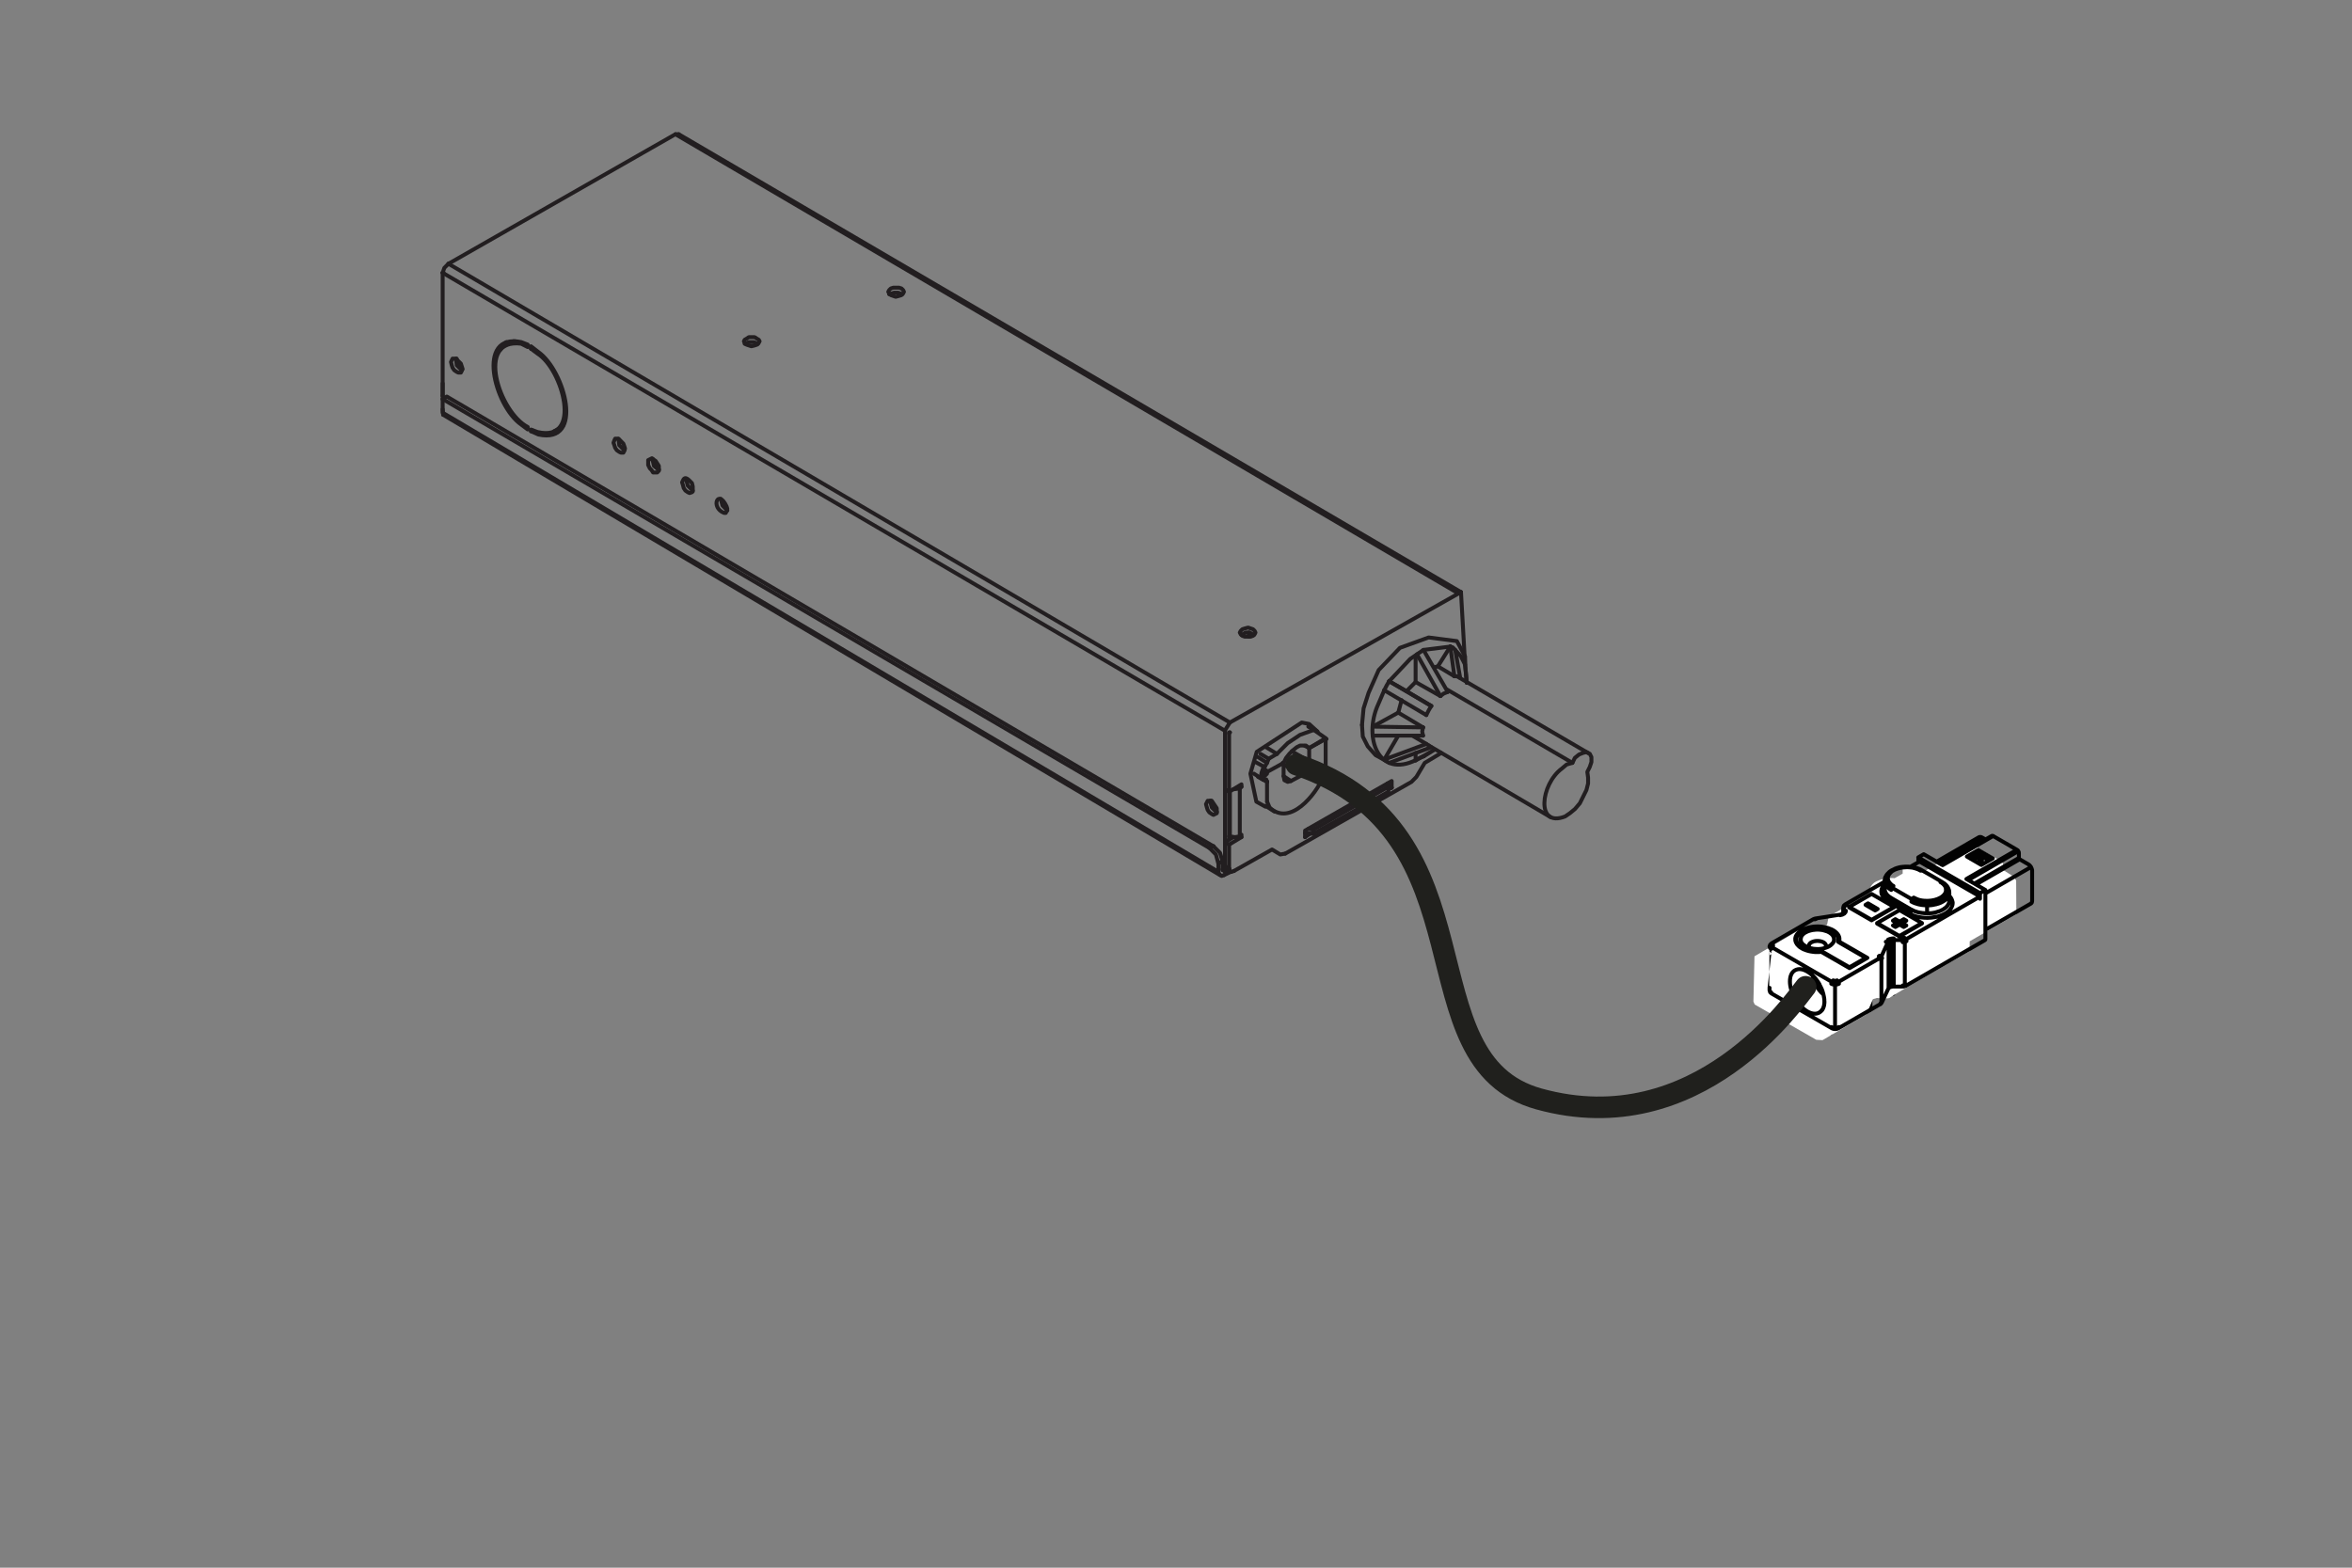 <?xml version="1.0" encoding="utf-8"?>
<svg xmlns="http://www.w3.org/2000/svg" xmlns:xlink="http://www.w3.org/1999/xlink" version="1.1" id="Capa_1" x="0px" y="0px" viewBox="0 0 2400 1600" style="enable-background:new 0 0 2400 1600;">
<rect x="0" y="0" width="2400" height="1600" fill="#808080" stroke="none"/>
<style type="text/css">
	.st0{fill:none;stroke:#221E20;stroke-width:4;stroke-linecap:round;stroke-linejoin:round;stroke-miterlimit:10;}
	.st1{fill:none;stroke:#020202;stroke-width:4;stroke-linecap:round;stroke-linejoin:round;}
	.st2{fill:#FFFFFF;}
	.st3{fill:none;stroke:#20201D;stroke-width:22;stroke-linecap:round;stroke-linejoin:round;stroke-miterlimit:10;}
</style>
<line class="st0" x1="1255.9" y1="889.8" x2="1251.7" y2="887.2"/>
<line class="st0" x1="1582.6" y1="834.2" x2="1458" y2="760.9"/>
<line class="st0" x1="1486.6" y1="690.2" x2="1620.5" y2="768.5"/>
<line class="st0" x1="1479.9" y1="659.9" x2="1482.4" y2="661.6"/>
<line class="st0" x1="1415" y1="776.9" x2="1404.1" y2="771"/>
<line class="st0" x1="1279.5" y1="789.6" x2="1288.7" y2="795.5"/>
<line class="st0" x1="1300.5" y1="828.3" x2="1291.3" y2="822.4"/>
<line class="st0" x1="1335.9" y1="741.6" x2="1344.3" y2="746.6"/>
<line class="st0" x1="692.6" y1="137" x2="1490.8" y2="604.3"/>
<line class="st0" x1="570.5" y1="437.6" x2="565.4" y2="440.1"/>
<line class="st0" x1="515.7" y1="352.5" x2="519.9" y2="350"/>
<line class="st0" x1="1244.9" y1="893.1" x2="452.1" y2="423.3"/>
<line class="st0" x1="451.7" y1="391.3" x2="451.7" y2="403.9"/>
<polyline class="st0" points="471.9,377 466.9,371.9 466,366"/>
<line class="st0" x1="1274.4" y1="645.6" x2="1274.4" y2="649.8"/>
<polyline class="st0" points="1250,805.6 1254.2,808.1 1254.2,747.5 1255,747.5"/>
<line class="st0" x1="1250" y1="805.6" x2="1250" y2="745.8"/>
<line class="st0" x1="1331.7" y1="854.4" x2="1336.7" y2="851"/>
<line class="st0" x1="1416.7" y1="805.6" x2="1420.1" y2="803.9"/>
<polyline class="st0" points="1331.7,854.4 1331.7,847.7 1420.1,797.1 1420.1,803.9"/>
<polyline class="st0" points="1311.5,871.2 1440.3,798 1445.3,792.9 1453.8,778.6 1470.6,768.5"/>
<polyline class="st0" points="1490.8,604.3 1495,678.4 1496.7,696.9"/>
<polyline class="st0" points="1254.2,808.1 1266.8,800.5 1266.8,803 1265.1,804.7 1265.1,853.6 1266.8,851.9 1266.8,854.4 &#xA;	1254.2,862 1254.2,886.4"/>
<polyline class="st0" points="1259.2,888.9 1256.7,889.8 1255,888.9 1254.2,886.4"/>
<polyline class="st0" points="1259.2,888.9 1298,867 1306.4,872.1 1311.4,871.2"/>
<line class="st0" x1="1265.1" y1="804.7" x2="1258.4" y2="805.6"/>
<line class="st0" x1="1266.8" y1="803" x2="1265.1" y2="802.2"/>
<polyline class="st0" points="1265.1,853.6 1260.1,854.4 1255,853.6 1254.2,853.6"/>
<polyline class="st0" points="1241.6,828.3 1237.4,823.3 1235.7,817.3"/>
<line class="st0" x1="1250" y1="859.5" x2="1254.2" y2="862"/>
<line class="st0" x1="1266.8" y1="854.4" x2="1265.1" y2="853.6"/>
<line class="st0" x1="1250" y1="859.5" x2="1258.4" y2="854.4"/>
<polyline class="st0" points="1254.2,886.4 1250,883.9 1250,859.5"/>
<line class="st0" x1="1251.7" y1="887.2" x2="1250" y2="883.9"/>
<line class="st0" x1="1420.1" y1="803.9" x2="1415.9" y2="801.3"/>
<line class="st0" x1="1415.9" y1="800.5" x2="1415.9" y2="799.7"/>
<path class="st0" d="M1604.5,778.6l-5.9,1.7l-5,4.2c-21.5,15.9-26.8,60.6,3.4,48.8l5-3.4l5.1-4.2l5-5.9l6.7-13.5l1.7-6.7v-5.9&#xA;	l-0.8-5.9l2.5-5l1.7-5v-5.1l-1.7-3.4l-3.4-1.7l-3.4,0.8l-4.2,1.7l-4.2,3.4L1604.5,778.6z"/>
<line class="st0" x1="1452.1" y1="742.4" x2="1426.8" y2="727.3"/>
<polyline class="st0" points="1452.1,750.8 1451.2,746.6 1452.1,742.4"/>
<polyline class="st0" points="1441.1,750.8 1455.4,759.2 1458,760.9"/>
<line class="st0" x1="1476.5" y1="703.7" x2="1604.5" y2="778.6"/>
<polyline class="st0" points="1469.8,710.4 1473.1,707.9 1477.3,706.2"/>
<polyline class="st0" points="1469.8,710.4 1444.5,696.1 1435.2,705.4 1460.5,720.5"/>
<polyline class="st0" points="1455.4,729.8 1458,724.7 1460.5,720.5"/>
<line class="st0" x1="1426.8" y1="727.3" x2="1430.2" y2="714.6"/>
<line class="st0" x1="1484.1" y1="690.2" x2="1486.6" y2="690.2"/>
<polyline class="st0" points="1484.1,690.2 1467.2,680.1 1463.9,680.9"/>
<line class="st0" x1="1417.5" y1="695.3" x2="1460.5" y2="720.5"/>
<polyline class="st0" points="1412.5,704.5 1415,699.5 1417.5,695.3"/>
<line class="st0" x1="1412.5" y1="704.5" x2="1455.4" y2="729.8"/>
<path class="st0" d="M1452.9,771.9l-4.2,1.7c-39.5,23.1-57.3-16.7-43.8-51.4l7.6-17.7"/>
<line class="st0" x1="1417.5" y1="695.3" x2="1418.4" y2="695.3"/>
<polyline class="st0" points="1479.9,659.9 1482.4,660.7 1484.9,663.3 1490.8,670 1495,678.4 1495.9,687.7 1495.9,687.7 &#xA;	1496.7,696.9"/>
<polyline class="st0" points="1389.8,739.9 1391.4,723 1396.5,707.1 1406.8,683.9 1428.5,661.2 1457.8,650.6 1486.6,654.3 1495,670 &#xA;	1495,678.4"/>
<polyline class="st0" points="1403.2,770.2 1395.7,761.8 1390.6,751.7 1389.8,739.9"/>
<polyline class="st0" points="1435.2,705.4 1417.5,695.3 1439,672.5 1452.5,663.3 1479.9,659.9 1484.1,690.2"/>
<line class="st0" x1="1444.5" y1="696.1" x2="1444.5" y2="671.3"/>
<line class="st0" x1="1426.8" y1="727.3" x2="1400.7" y2="741.6"/>
<line class="st0" x1="1477.3" y1="706.2" x2="1452.5" y2="663.3"/>
<line class="st0" x1="1469.8" y1="710.4" x2="1445.9" y2="667.8"/>
<line class="st0" x1="1452.1" y1="742.4" x2="1400.7" y2="741.6"/>
<line class="st0" x1="1452.1" y1="750.8" x2="1400.7" y2="750.8"/>
<line class="st0" x1="1455.4" y1="759.3" x2="1412.5" y2="775.2"/>
<line class="st0" x1="1460.5" y1="762.6" x2="1417.6" y2="778.6"/>
<line class="st0" x1="1426.8" y1="750.8" x2="1412.5" y2="775.2"/>
<line class="st0" x1="1467.2" y1="680.1" x2="1479.9" y2="659.9"/>
<line class="st0" x1="1490" y1="691.9" x2="1484.9" y2="663.3"/>
<line class="st0" x1="1444.5" y1="768.5" x2="1444.5" y2="776.1"/>
<polyline class="st0" points="1444.5,776.1 1463.9,765.1 1452.9,771.9"/>
<polyline class="st0" points="1335.9,763.5 1333.3,761.8 1330,760.9 1326.6,760.9 1323.2,762.6 1319,766 1315.7,769.3 1312.3,773.6 &#xA;	1309.8,778.6"/>
<polyline class="st0" points="1335.9,763.5 1352.7,753.4 1341.8,745.8 1340.9,744.9"/>
<polyline class="st0" points="1303,769.4 1314,758.4 1326.6,750 1340.9,744.9"/>
<polyline class="st0" points="1303,769.4 1294.6,774.4 1292.9,778.6 1290.4,782.8"/>
<path class="st0" d="M1290.4,795.5h-1.7c-3.5-2.6-1.1-7.8,0-10.9l1.7-1.7"/>
<polyline class="st0" points="1292.9,798 1292.9,797.1 1292.1,796.3 1292.1,795.5 1290.4,795.5"/>
<line class="st0" x1="1292.9" y1="818.2" x2="1292.9" y2="798"/>
<path class="st0" d="M1352.7,784.5l-2.5,8.4c-7.4,17.9-33.8,51.1-54.7,31.2l-2.5-5.9"/>
<polyline class="st0" points="1352.7,784.5 1352.7,754.2 1335.9,763.5 1335.9,776.9 1334.2,785.4 1328.3,791.3 1317.3,797.1 &#xA;	1314,798 1310.6,796.3 1309.8,792.1 1309.8,778.6 1292.9,787.9 1292.9,787 1292.1,786.2 1291.2,786.2 1290.4,787 1289.6,787 &#xA;	1289.6,788.7 1288.7,789.6 1288.7,791.3 1289.6,792.1 1290.4,792.1 1291.2,791.3 1292.1,790.4 1292.9,789.6 1292.9,787.9 &#xA;	1309.8,778.6"/>
<line class="st0" x1="1303" y1="769.4" x2="1291.7" y2="762.5"/>
<line class="st0" x1="1335" y1="741.6" x2="1340.9" y2="744.9"/>
<polyline class="st0" points="1291.2,786.2 1292.9,787.9 1290.4,786.2"/>
<line class="st0" x1="1308.9" y1="778.6" x2="1309.8" y2="778.6"/>
<polyline class="st0" points="1291.2,823.3 1282,818.2 1275.9,789.6 1282.4,767.3 1328.3,737.4 1335.9,738.9 1344.3,746.6"/>
<polyline class="st0" points="1332.5,760.9 1335.9,763.5 1331.7,760.9"/>
<line class="st0" x1="1352.7" y1="754.2" x2="1353.6" y2="754.2"/>
<line class="st0" x1="1492.5" y1="672.5" x2="1493.3" y2="672.5"/>
<polyline class="st0" points="1250.8,744.1 1255,737.4 1490.8,604.3"/>
<polyline class="st0" points="1250,745.8 1250,889.8 1253.4,888.1"/>
<line class="st0" x1="1254.2" y1="856.9" x2="1254.2" y2="808.1"/>
<line class="st0" x1="1255" y1="737.4" x2="457.6" y2="269.2"/>
<polyline class="st0" points="451.7,278.4 453.4,273.4 457.6,269.2"/>
<line class="st0" x1="1250" y1="745.8" x2="451.7" y2="278.4"/>
<polygon class="st0" points="919.9,301.2 921.6,299.5 922.4,297.8 921.6,296.1 919.9,294.4 917.4,293.6 911.5,293.6 909,294.4 &#xA;	907.3,296.1 906.4,297.8 907.3,299.5 909,301.2 914,302.9 917.4,302"/>
<polygon class="st0" points="761.6,345.8 759.9,346.7 759.1,348.3 759.9,350 761.6,351.7 766.7,353.4 770,352.6 772.6,351.7 &#xA;	774.2,350 775.1,348.3 774.2,346.7 772.6,345.8 770,344.1 764.1,344.1"/>
<polygon class="st0" points="1267.7,642.2 1266,643.9 1265.1,645.6 1266,647.3 1267.7,648.9 1270.2,649.8 1276.1,649.8 &#xA;	1278.6,648.9 1280.3,647.3 1281.1,645.6 1280.3,643.9 1278.6,642.2 1273.6,640.5 1270.2,641.4"/>
<polyline class="st0" points="1487.4,605.2 689.2,137 457.6,269.2"/>
<line class="st0" x1="451.7" y1="278.4" x2="451.7" y2="403.9"/>
<line class="st0" x1="1248.3" y1="888.1" x2="1250" y2="889.8"/>
<path class="st0" d="M538.5,351.7v2.5l-6.7-3.4c-47-6.1-22.6,69.9,6.7,85v2.5l-6.7-5c-27.4-19.2-46.6-93.8,0-84.2L538.5,351.7z"/>
<path class="st0" d="M541.8,355.9v-2.5l7.6,5.9c27.1,19.3,47.5,94.4,0,84.2l-7.6-3.4v-1.7l6.7,2.5c46.5,10.9,25.7-64,0-80&#xA;	L541.8,355.9z"/>
<polygon class="st0" points="672.3,478.9 672.3,480.5 670.7,482.2 666.4,482.2 664.8,479.7 663.1,478 661.4,474.6 661.4,469.6 &#xA;	664.8,467.9 666.4,468.7 669,470.4 670.7,473 672.3,475.5"/>
<path class="st0" d="M706.9,499.1v2.5l-0.8,0.8l-2.5,0.8l-1.7-0.8l-2.5-1.7l-1.7-2.5l-0.9-3.4l-0.8-2.5l0.8-1.7&#xA;	c2.4-6.3,7.1,0.6,9.3,2.5l0.8,3.4V499.1z"/>
<path class="st0" d="M742.2,519.3l-0.8,2.5l-0.8,1.7h-1.7c-14.2-5.3-6.3-25.4,2.5-6.7L742.2,519.3z"/>
<polygon class="st0" points="637.8,457.8 637,460.3 636.1,462 633.6,462 631.9,461.2 629.4,459.5 627.7,457 626.9,454.4 626,451.9 &#xA;	626.9,449.4 627.7,447.7 629.4,447.7 631.9,448.5 636.1,452.8 637,455.3"/>
<polygon class="st0" points="471.9,376.1 471.1,378.7 470.3,380.3 467.7,380.3 466,379.5 463.5,377.8 461.8,375.3 461,372.8 &#xA;	460.2,369.4 461,367.7 461.8,366 463.5,366 466,366.9 470.3,371.1"/>
<polygon class="st0" points="1241.6,827.5 1241.6,830 1238.2,831.7 1236.5,830.8 1234,829.1 1232.3,826.6 1231.5,824.1 &#xA;	1230.6,820.7 1231.5,819 1232.3,817.3 1236.5,817.3 1241.6,824.9"/>
<polyline class="st0" points="1241.6,829.1 1236.5,824.1 1234.8,817.4"/>
<polyline class="st0" points="1266.8,648.1 1271,645.6 1275.2,645.6 1279.5,648.1"/>
<line class="st0" x1="689.2" y1="137" x2="692.6" y2="137"/>
<polyline class="st0" points="742.2,521 737.2,515.9 735.5,509.2"/>
<polyline class="st0" points="706.9,500.7 701.8,495.7 700.1,489"/>
<polyline class="st0" points="672.3,479.7 667.3,475.5 665.6,467.9"/>
<polyline class="st0" points="759.9,350.9 764.1,349.2 769.2,349.2 773.4,350.9"/>
<polyline class="st0" points="637,459.5 631.9,454.4 631.1,447.7"/>
<line class="st0" x1="541.8" y1="440.1" x2="543.5" y2="439.3"/>
<line class="st0" x1="568.8" y1="441" x2="559.5" y2="442.6"/>
<line class="st0" x1="541.8" y1="355.9" x2="543.5" y2="355.1"/>
<line class="st0" x1="574.7" y1="434.2" x2="570.5" y2="437.6"/>
<polyline class="st0" points="510.7,356.8 513.2,352.5 516.6,349.2"/>
<polyline class="st0" points="519.9,350 524.1,348.3 525.8,348.3"/>
<polyline class="st0" points="907.3,300.3 912.3,298.7 916.5,298.7 920.7,300.3"/>
<polyline class="st0" points="471.1,377.8 466.1,372.8 465.2,366"/>
<polyline class="st0" points="672.3,478.9 668.1,474.6 666.4,468.7"/>
<polyline class="st0" points="1238.2,863.7 1234,865.3 1240.7,872.1 1243.2,881.4 1247.5,878.8"/>
<polyline class="st0" points="1238.2,863.7 1244.9,870.4 1247.5,878.8"/>
<line class="st0" x1="451.7" y1="407.3" x2="1234" y2="865.4"/>
<polyline class="st0" points="451.7,403.9 451.7,421.2 1243.3,889.8 1243.3,881.4"/>
<polyline class="st0" points="1248.3,888.1 1247.5,888.1 1247.5,887.2"/>
<polyline class="st0" points="1249.1,893.1 1246.6,894 1244.1,892.3 1243.2,889.8"/>
<line class="st0" x1="1255.9" y1="889.8" x2="1249.1" y2="893.1"/>
<line class="st0" x1="1247.5" y1="887.2" x2="1247.5" y2="878.8"/>
<polyline class="st0" points="451.7,407.3 455.9,404.7 1238.2,863.7"/>
<polyline class="st0" points="1335,846 1340.1,846.8 1416.7,803 1415.9,799.7"/>
<line class="st0" x1="452.2" y1="423.3" x2="451.7" y2="417.6"/>
<polyline class="st0" points="1340.1,846.8 1340.1,851 1331.7,850.2"/>
<polyline class="st0" points="1416.7,803 1416.7,808.1 1340.1,851"/>
<line class="st0" x1="451.7" y1="278.4" x2="452.6" y2="278.4"/>
<line class="st0" x1="1254.2" y1="748.3" x2="1255" y2="747.5"/>
<line class="st0" x1="1255" y1="853.6" x2="1255" y2="808.1"/>
<line class="st0" x1="1290.4" y1="782.8" x2="1281.1" y2="777.8"/>
<line class="st0" x1="1294.6" y1="774.4" x2="1286.2" y2="769.4"/>
<line class="st0" x1="1292.9" y1="778.6" x2="1283.7" y2="772.7"/>
<line class="st0" x1="1283.7" y1="792.9" x2="1292.9" y2="798"/>
<line class="st0" x1="1317.3" y1="797.1" x2="1309.8" y2="792.1"/>
<line class="st0" x1="1335.9" y1="776.9" x2="1318.2" y2="766.8"/>
<line class="st0" x1="1309.8" y1="780.3" x2="1328.3" y2="791.3"/>
<path class="st1" d="M1868.6,969.5l-0.4-0.9 M1866.2,965.8l0.3,0.2 M1867.4,967.3l0.4,0.6 M1868.8,970.3l0.1,0.8 M1802.8,1018.6&#xA;	l0.4,1.2l1.1,0.9l-1.1-1L1802.8,1018.6z M1828.3,970.9v1.3 M1828.3,970.9l0.1-1.5l0.5-1.6 M1863.7,972.3l0.2-2.7l-1.2-2.6l-1.4-1.6&#xA;	l-2-1.4 M1869,970.3l-0.3,2.4 M1846.3,950.9L1846.3,950.9 M1845.6,951.6l0.5-0.2l0.6-0.1 M1805.4,975.8l0-0.3l0-0.3l0.1-0.3l0.6-0.5&#xA;	l-0.3,0.2l-0.3,0.2l-0.2,0.6l0.2,0.6l0.6,0.5 M1863,1009.4l-0.6,0.5l-0.6,0.8l-56.9-32.9l0.6-0.8l0.6-0.5 M1864.9,1054.4l1.9-0.2&#xA;	l1.7-0.6 M1861.2,1053.5l1.7,0.7l2,0.2l-2.1-0.2L1861.2,1053.5l0.1,0.7l0.4,0.5 M1868.4,1011.7l0.1,0.8l-1.5,0.6l-2.1,0.2l0,41&#xA;	l2-0.2l1.6-0.6l-0.1,0.7l-0.4,0.5 M1863.9,1009.7l-0.4-0.2l-0.4-0.2l0.4,0.2 M1864.9,1009.8l1-0.1 M1863.9,1009.7l0.6,0.1&#xA;	 M1866.3,1009.5l0.4-0.2 M1868.7,973.5l-1.1-0.7 M1872.4,945.8l0.5-0.6l0.3-1.1l-0.6,0.7l-0.2,0.7 M1875,943.5l-0.4,1.4l-1.2,1.3&#xA;	l-1.9,1l-2.2,0.6 M1868.9,947.4h0.2l0.3,0.4l2.2-0.6l1.8-1l1.2-1.3l0.4-1.4l-0.9,0.2l-0.9,0.5l0-4.9 M1878.4,996.9l-26.3-15.2v0.8&#xA;	 M1844.9,958.6L1844.9,958.6 M1878.4,997.8l-26.6-15.4 M1893.8,988.4l0.4,0.2 M1893.8,988v0.9 M1894.6,988.4l0.7-0.4l-26.6-15.4v0.8&#xA;	l25.2,14.5l-15.4,8.9v0.9L1894.6,988.4z M1896,936.6l-2.4,1.4l0.3,0.2 M1899.3,952.6l-21.2-12.3v-0.4 M1904.7,942.1l0.4-0.2&#xA;	l-9.1-5.3v0.4 M1903.7,941.5l1,0.6l-2,1.2l-8.8-5.1l2-1.2L1903.7,941.5z M1909.1,1029.6l-1.2,1.2l0.8-0.6l0.3-0.4 M1908.6,1030.1&#xA;	v-40.8 M1907.4,988l-39.5,22.8 M1908.6,986.8l0.5,0.8L1908.6,986.8 M1909.1,1029.6l0.1-0.2l-0.3,0.4L1909.1,1029.6z M1909.3,988.4&#xA;	l-0.5,0.7l-0.8,0.6 M1909.3,988.4l-0.2-0.8L1909.3,988.4l-0.1,0.2 M1909.4,928.8l-0.1-0.3 M1911.6,922.8v-7.5 M1914.6,973.7&#xA;	l-0.8-0.6 M1915.7,1016.4l-0.2,0.3 M1916.5,1015.2l-1,1l-0.1,0.2l0.1-0.1 M1914.6,973.8l-6.1,13.1l-0.8-0.6l-0.9-0.3l-0.2,0.4&#xA;	l-0.4,0.3 M1915.3,975.4l1.3-1.3 M1920.3,973.2l-2,0.2l-1.7,0.6 M1915.1,974.6l0.2,0.8 M1917.8,1014.6l-1.2,0.5l-0.1,0.1l0.4-0.2&#xA;	 M1917.2,1014.8v-41 M1917.3,970l-1.3,0.4l-1.2,0.6L1917.3,970 M1920.3,1015.2v-0.4 M1920.3,1014.2l-2,0.2l-0.4,0.2l0.6-0.2&#xA;	 M1920.3,972.3v42.9 M1920.3,971.3v1.1v-2.7l-2.9,0.4l1.4-0.2l1.1-0.1 M1899.3,952.2v0.4l21.2-12.3v-0.4L1899.3,952.2l-21.2-12.3&#xA;	l21.2-12.2l21.2,12.2 M1923.4,955.2l-3.6-2.1 M1925.8,967.8l-21.2-12.2v-0.4 M1925.8,953.8l-3.9-2.3 M1925.8,954.2l-3.9-2.3v-0.4&#xA;	l-2.4,1.4l0.3,0.2l2-1.2 M1929.7,951.5l-3.9,2.3v0.4l3.9-2.3 M1930.6,1014l-1.9,0.2v1.1 M1930.8,1013.9l-0.2,0L1930.8,1013.9&#xA;	 M1932.2,971.5l0.2,0.8L1932.2,971.5l-0.4-0.9 M1930.8,972.9l1.6-0.6L1930.8,972.9 M1928.7,972.3v-1.1v1.9l2.1-0.3v41l1.6-0.6&#xA;	l-0.2,0.7l-0.4,0.5 M1931.7,957.6l-2,1.2l-3.9-2.3l-3.9,2.3l-2-1.2l3.6-2.1v-0.4l-3.9,2.3l0.3,0.2 M1931.7,953.1l-3.6,2.1l3.9,2.3&#xA;	l-0.3,0.2l-3.6-2.1v-0.4 M1930.6,952.4l1.2,0.7l0.3-0.2l-2.4-1.4v0.4L1930.6,952.4z M1934.8,946.2l0.6,0.3 M1918.4,921.7l19.2,11.1&#xA;	l-0.1,0.2 M1936.3,944.6L1936.3,944.6 M1937,942.4l2.1,1.1l0.5,0.2L1937,942.4z M1917.1,933.5l0.5-1.1l0.1-1l19.2,11.1l-0.2,1&#xA;	l-0.5,1.1L1917.1,933.5l-0.7,1l-0.8,0.6l19.2,11.1l0.8-0.6l0.7-1l-0.4,0.5l-0.4,0.4 M1938.6,947.9l-0.3-0.1l-3-1.4l1.9,0.9&#xA;	L1938.6,947.9z M1941.3,948.8l-1.4-0.4l-1.2-0.5L1941.3,948.8z M1943.5,897.6l0.5-0.3 M1947,955.2l-21.2,12.2v0.4l21.2-12.2V955.2&#xA;	l-21.2-12.3l-21.2,12.3l21.2,12.2 M1949.3,950.2l-2.7-0.3l0.6,0.1L1949.3,950.2z M1951.8,946v-7.5 M1952,950.3l-2.7-0.1l1.1,0&#xA;	L1952,950.3z M1954.7,950.1l-2,0.1h-0.7l1.4,0L1954.7,950.1z M1957.3,933.6L1957.3,933.6 M1954.7,950.1l1.2-0.1l4.1-0.7&#xA;	 M1961.6,949.1l-0.5,0.1l-0.9,0.2L1961.6,949.1z M1962.8,948.7l-1.2,0.4L1962.8,948.7z M1968,941.5L1968,941.5 M1965.8,900l-3.4-2&#xA;	 M1970.8,944.9l-1.9,1.3L1970.8,944.9z M1972.3,943.7l-0.8,0.7l-0.7,0.5L1972.3,943.7z M1972.8,933L1972.8,933 M1973.4,930.3&#xA;	L1973.4,930.3 M1972.8,929.7v4.2 M1972.8,929.6l0.6,0.7l-0.6-0.6v-3.4l-0.1,0.4l-0.1-1.3l0.1,0.9 M1946.8,905.2l-0.7-0.1l0.4,0&#xA;	L1946.8,905.2z M1975.6,938.3l-0.1,0.4 M1975.8,935.1L1975.8,935.1 M1975.6,938.3l0.3-1.4l-0.1-1.2 M1975.8,935.6l0-0.6 M1975.8,935&#xA;	l-0.2-0.6 M1975.6,934.4l-0.4-1.4 M1973.5,930.3l0.8,1l0.3,0.5 M1974.5,931.8l0.6,1l0.1,0.2 M1989.7,913.9l-0.2-0.1 M2000.7,929.6&#xA;	l-0.7-0.5l-54.7-31.6 M1997.3,918.3l-0.7-0.4 M1999.6,890.6l-6.7,3.8 M2001.9,932.2l-0.1-0.8l-0.4-1 M2001.9,932.2v-5.4&#xA;	 M1928.7,971.3l0-1.7l1-0.1l0.8-0.3l0.7,0.5l0.6,0.8l69.5-40.1l-0.6-0.9 M1915.1,1017.1l0.2-0.7v-41l-0.2-0.8l-0.5-0.8&#xA;	 M2006.9,923.8l-5.1,2.9l-58.3-33.7 M1998,918.7l8.9,5.2v3.3 M2000.2,886l-10.9,6.3l13.8,7.9l10.9-6.3L2000.2,886v3.9 M2014.4,872.9&#xA;	l-47.8,27.6l-0.7-0.4l41.3-23.9l-3.4-2l-41.3,23.8l-1.5-0.8 M2036.8,885.8l-47.8,27.6l1.8,1 M2038.1,887.1l-47.3,27.3l5.8,3.4&#xA;	l42.1-24.3 M2038.8,894.3l-41.5,24l0.7,0.4l41.3-23.8 M2006.9,961.5v-34.4l43.1-24.9 M1828.8,967.8c0.1-0.4,0.2-0.4,0.4-0.8&#xA;	c0.6-0.9,0.5-0.9,1.2-1.7c0.7-0.8,0.8-0.8,1.7-1.6c0.9-0.7,1-0.8,2-1.3 M1860.8,961.7c-0.3-0.2-0.3-0.2-0.6-0.3&#xA;	c-1.3-0.5-1.3-0.6-2.7-1c-1.4-0.4-1.4-0.4-2.9-0.7c-1.5-0.3-1.5-0.3-3.1-0.4c-1.6-0.2-1.6-0.1-3.2-0.2c-0.5,0-0.5,0-1,0&#xA;	c-1.1,0-1.1,0-2.2,0.1c-1.6,0.1-1.6,0.1-3.1,0.4c-1.5,0.3-1.5,0.3-2.9,0.7c-1.4,0.4-1.4,0.4-2.7,1c-1.2,0.5-1.2,0.5-2.4,1.2&#xA;	c-0.7,0.4-0.8,0.4-1.4,0.9c-0.8,0.6-0.9,0.6-1.6,1.3c-1.1,1.2-1.1,1.3-2,2.7c-0.2,0.2-0.2,0.2-0.3,0.5 M1860.8,961.7&#xA;	c0.9,0.4,0.9,0.4,1.7,0.9c1,0.6,1.1,0.6,2,1.4c0.8,0.7,0.9,0.7,1.5,1.6c0.6,0.8,0.6,0.8,1.1,1.7c0.1,0.2,0.1,0.2,0.1,0.4&#xA;	 M1867.3,967.8c-0.2-0.5-0.2-0.6-0.5-1.1c-0.6-0.9-0.6-0.9-1.4-1.7c-0.5-0.6-0.6-0.6-1.2-1.2c-0.6-0.5-0.6-0.5-1.3-0.9&#xA;	c-0.8-0.5-0.8-0.5-1.7-1c-0.2-0.1-0.2-0.1-0.4-0.2 M1868.5,1012.5c-0.7,0.4-0.8,0.4-1.7,0.6c-0.9,0.2-1,0.2-1.9,0.2s-1,0-2-0.2&#xA;	c-0.8-0.2-0.9-0.2-1.7-0.6 M1907.9,989.7c0-0.4,0-0.5-0.2-0.9c-0.1-0.4-0.1-0.5-0.4-0.9c-0.2-0.4-0.2-0.4-0.6-0.8&#xA;	c-0.3-0.3-0.3-0.3-0.7-0.5 M1972.2,929.4c-0.1,0.2-0.1,0.2-0.2,0.5c-0.4,0.7-0.4,0.7-0.9,1.4c-0.5,0.7-0.6,0.7-1.2,1.3&#xA;	c-0.4,0.3-0.4,0.3-0.7,0.7c-0.3,0.3-0.3,0.3-0.7,0.6c-0.8,0.6-0.8,0.6-1.7,1.1c-0.9,0.5-1,0.5-2,1c-0.7,0.3-0.7,0.3-1.3,0.6&#xA;	 M1972.8,926.7c-0.1,0.6-0.1,0.6-0.2,1.1c-0.1,0.5-0.1,0.5-0.3,0.9c-0.1,0.3-0.1,0.3-0.2,0.6 M1939.2,931.1c1.3,0.7,1.3,0.7,2.7,1.3&#xA;	c1.1,0.4,1.2,0.4,2.3,0.7c1.2,0.3,1.2,0.3,2.5,0.5c1.3,0.2,1.3,0.2,2.6,0.3c1.6,0.1,1.6,0.1,3.3,0.1 M1939.2,931.1&#xA;	c-0.2,0.1-0.2,0.1-0.4,0.2c-0.2,0.2-0.2,0.2-0.4,0.4c-0.2,0.2-0.2,0.2-0.4,0.5c-0.2,0.3-0.2,0.3-0.3,0.5c-0.2,0.2-0.2,0.3-0.3,0.5&#xA;	c-0.1,0.3-0.1,0.3-0.2,0.6c-0.1,0.2-0.1,0.3-0.1,0.5c-0.1,0.2-0.1,0.2-0.1,0.5 M1969.1,926.7c-0.7,1.3-0.9,1.4-1.9,2.5&#xA;	c-1.1,1.1-1.3,1.1-2.6,1.9c-1.5,0.8-1.6,0.9-3.3,1.5c-2.1,0.7-2.2,0.7-4.4,1.1c-1.5,0.3-1.6,0.3-3.2,0.4c-2.4,0.1-2.5,0-4.9-0.1&#xA;	c-1.2-0.1-1.2-0.1-2.4-0.4c-1.5-0.3-1.5-0.2-2.9-0.7c-1.5-0.5-1.5-0.5-3-1.1c-0.7-0.3-0.7-0.3-1.4-0.7 M1964.5,916.5&#xA;	c0.6,0.3,0.6,0.3,1.2,0.8c1,0.8,1.1,0.8,2,1.7c0.7,0.7,0.7,0.8,1.2,1.6c0.3,0.6,0.4,0.7,0.5,1.4 M1939.6,943.7&#xA;	c1.9,0.7,2,0.7,3.9,1.3c0.7,0.2,0.7,0.2,1.5,0.3c0.7,0.1,0.7,0.1,1.4,0.2 M1952.6,946c-0.3,0-0.4,0-0.7,0c-2.2-0.1-2.2-0.1-4.3-0.3&#xA;	c-0.6-0.1-0.6-0.1-1.2-0.2 M1960.1,945c1.8-0.5,1.9-0.5,3.6-1.2c1.5-0.6,1.6-0.6,3-1.4c1.4-0.8,1.5-0.8,2.7-1.9 M1914.7,912.7&#xA;	c0.1-1.1,0.1-1.2,0.5-2.3c0.2-0.7,0.3-0.9,0.8-1.5c1-1.3,1.1-1.3,2.3-2.4c0.7-0.7,0.8-0.7,1.7-1.2c1-0.5,1-0.6,2-1&#xA;	c2-0.8,2.1-0.8,4.1-1.3c1.2-0.3,1.3-0.3,2.5-0.4c2-0.2,2-0.3,4-0.3c1.8,0,1.9,0,3.7,0.2 M1919.9,920c-1.1-0.6-1.2-0.7-2.2-1.6&#xA;	c-0.9-0.8-1-0.8-1.7-1.8c-0.6-0.8-0.7-1-1-1.9 M1914.7,912.7c0.1,1.1,0.1,1.3,0.5,2.3c0.2,0.7,0.3,0.9,0.8,1.5&#xA;	c1,1.2,1.1,1.3,2.3,2.4c0.7,0.7,0.8,0.7,1.7,1.2 M1932.6,902.4c-1.7,0-1.8,0-3.5,0.2c-1.7,0.2-1.7,0.2-3.4,0.6&#xA;	c-1.2,0.3-1.2,0.3-2.3,0.7c-1.1,0.4-1.1,0.4-2.2,0.9c-1,0.5-1,0.5-1.9,1.1c-0.9,0.5-0.9,0.5-1.6,1.2c-0.9,0.8-1,0.8-1.7,1.8&#xA;	c-0.6,0.8-0.7,1-1,1.9 M1936.4,902.6c1.4,0.1,1.5,0.1,2.8,0.5c2.1,0.6,2.1,0.6,4.2,1.3c0.5,0.2,0.6,0.2,1,0.5 M1945.3,905.4&#xA;	c-1.3-0.8-1.3-0.8-2.7-1.3c-1.5-0.5-1.5-0.5-3.1-0.9c-1.5-0.4-1.6-0.4-3.1-0.6 M1919.2,920.7c-0.4,0.5-0.4,0.5-0.7,1&#xA;	c-0.2,0.3-0.1,0.3-0.3,0.6c-0.1,0.3-0.1,0.3-0.2,0.6c-0.1,0.5-0.1,0.5-0.2,1 M1851.3,972.4c0.7,0.2,0.7,0.2,1.4,0.4&#xA;	c0.6,0.2,0.7,0.2,1.2,0.5c0.9,0.6,0.9,0.7,1.7,1.5 M1836.9,977c-0.8-0.4-0.9-0.5-1.6-1c-1-0.9-1.1-1-2-2.1c-0.4-0.6-0.5-0.7-0.7-1.3&#xA;	c-0.3-0.9-0.3-1.1-0.4-2 M1832.9,967.8c0.8-1.3,0.9-1.4,2-2.4c0.8-0.8,1-0.8,2-1.4c1.1-0.7,1.2-0.7,2.4-1.2c2-0.7,2.1-0.6,4.2-1.2&#xA;	c0.5-0.1,0.5-0.1,1.1-0.2c1.8-0.2,1.8-0.2,3.5-0.2 M1848.1,961.3c-2.1,0.1-2.2,0.1-4.3,0.4c-0.8,0.1-0.8,0.1-1.5,0.2&#xA;	c-1.8,0.5-1.8,0.5-3.6,1.2c-0.9,0.3-0.9,0.4-1.8,0.9c-0.8,0.5-0.9,0.4-1.6,1c-1,1-1.1,1-2,2.1c-0.4,0.5-0.5,0.7-0.7,1.3&#xA;	c-0.3,1-0.3,1.1-0.4,2 M1848.1,961.3c1.8,0,1.8,0,3.5,0.2c1.1,0.1,1.2,0.1,2.3,0.4c1.8,0.5,1.8,0.5,3.6,1.2c0.9,0.3,1,0.4,1.8,0.9&#xA;	 M1859.3,964c-1.2-0.7-1.2-0.7-2.4-1.2c-1.3-0.5-1.4-0.5-2.7-0.8c-1.5-0.3-1.5-0.3-3-0.5c-1.5-0.2-1.6-0.2-3.1-0.2 M1826.9,1026.5&#xA;	c-0.8-1.4-0.8-1.5-1.6-3c-0.7-1.5-0.7-1.5-1.3-3.1c-0.6-1.5-0.6-1.5-0.9-3.1c-0.4-1.5-0.5-1.5-0.7-3.1c-0.3-1.9-0.3-1.9-0.3-3.9&#xA;	 M1822.1,1010.4c0,1.4,0,1.4,0.2,2.8c0.1,1.4,0.1,1.4,0.5,2.8c0.3,1.4,0.3,1.5,0.8,2.9c0.5,1.5,0.4,1.5,1.1,3c1,2.3,1,2.4,2.3,4.6&#xA;	 M1826.9,999.9c1.3-0.6,1.4-0.7,2.9-1c0.9-0.2,1-0.1,2-0.1c1.1,0.1,1.1,0.1,2.1,0.3c1.1,0.3,1.2,0.3,2.2,0.7&#xA;	c1.2,0.5,1.2,0.5,2.3,1.1 M1822.1,1010.4c0-1.7,0-1.8,0.3-3.5c0.2-1.2,0.2-1.2,0.7-2.3c0.4-1,0.4-1,0.9-2c0.5-0.8,0.6-0.9,1.3-1.6&#xA;	c0.7-0.7,0.7-0.7,1.6-1.2 M1826.9,999.9c-1.2,0.8-1.3,0.9-2.3,2c-0.6,0.7-0.6,0.8-1.1,1.7c-0.5,0.9-0.5,1-0.8,2&#xA;	c-0.3,1.1-0.3,1.2-0.5,2.3c-0.2,1.3-0.2,1.3-0.2,2.6 M1838.4,1001c-1.5-0.8-1.6-0.8-3.2-1.5c-1.1-0.4-1.2-0.4-2.3-0.6&#xA;	c-1.1-0.2-1.1-0.2-2.2-0.1c-1,0-1.1,0-2,0.3c-0.9,0.3-1,0.3-1.8,0.8 M1826.9,1026.5c0.8,1.5,0.8,1.5,1.8,2.9c0.9,1.4,1,1.4,2,2.7&#xA;	c1.1,1.2,1.1,1.2,2.2,2.4c1.1,1.1,1.1,1.1,2.3,2c1.5,1.2,1.5,1.3,3.2,2.2c1.5,0.9,1.6,0.8,3.2,1.5c0.2,0.1,0.2,0.1,0.4,0.1&#xA;	 M1842,1040.3c-0.6-0.2-0.7-0.2-1.3-0.5c-1.2-0.5-1.2-0.5-2.3-1.1c-1.2-0.7-1.2-0.7-2.3-1.5c-1.1-0.8-1.1-0.9-2.2-1.8&#xA;	c-1.1-1-1.1-1-2.1-2.1c-1.1-1.2-1.1-1.2-2-2.4c-1.5-2.1-1.6-2.1-2.9-4.3 M1850,1039.8c-1.3,0.6-1.5,0.7-2.9,1&#xA;	c-0.9,0.2-1.1,0.1-2,0.1c-1.1-0.1-1.1-0.1-2.1-0.3c-0.5-0.1-0.5-0.1-0.9-0.3 M1850,1039.8c1.2-0.8,1.3-0.9,2.3-2&#xA;	c0.6-0.7,0.6-0.8,1.1-1.7c0.5-0.9,0.5-1,0.8-2c0.3-1.1,0.3-1.1,0.5-2.3c0.2-1.3,0.2-1.3,0.2-2.6 M1854.7,1029.3c0,1.7,0,1.8-0.3,3.5&#xA;	c-0.2,1.2-0.2,1.2-0.6,2.3c-0.4,1-0.4,1.1-1,2c-0.5,0.9-0.6,0.9-1.3,1.6c-0.7,0.6-0.7,0.7-1.6,1.2 M1854.7,1029.3&#xA;	c0-1.4,0-1.4-0.2-2.8c-0.2-1.4-0.2-1.4-0.5-2.8c-0.2-1.1-0.2-1.1-0.6-2.1 M1842,1003.6c-0.2-0.2-0.2-0.2-0.4-0.4&#xA;	c-0.4-0.3-0.4-0.3-0.9-0.6c-1.2-0.8-1.2-0.8-2.3-1.5 M1842,1003.6c1.4,1.1,1.4,1.1,2.6,2.4c1.5,1.6,1.5,1.6,2.8,3.4&#xA;	c1.3,1.8,1.4,1.8,2.5,3.8 M1847.1,1008.9c-1-1.3-1-1.3-2-2.4c-1-1.1-1-1.1-2.1-2.1c-0.4-0.4-0.4-0.4-0.9-0.7 M1850,1013.2&#xA;	c1.2,2.2,1.2,2.3,2.3,4.6c0.6,1.4,0.6,1.5,1.1,3c0.1,0.4,0.1,0.4,0.2,0.7 M1847.3,1014.7c-1-1.8-1-1.8-1.8-3.7&#xA;	c-0.5-1.2-0.5-1.2-0.9-2.5c-0.5-1.6-0.5-1.7-0.8-3.4 M1911.6,918.5c-0.7,0.6-0.7,0.7-1.2,1.5c-0.7,1.1-0.9,1.2-1.3,2.4&#xA;	c-0.5,1.3-0.4,1.4-0.5,2.8c-0.1,0.7,0,0.8,0.1,1.4c0.2,1.1,0.2,1.2,0.7,2.2c0.5,1.1,0.5,1.2,1.3,2.1 M1915.8,930&#xA;	c-0.8-0.6-0.8-0.6-1.5-1.4c-0.7-0.7-0.7-0.7-1.2-1.5c-0.5-0.8-0.6-0.8-0.9-1.7c-0.4-1.2-0.4-1.4-0.5-2.7 M1834,978.6&#xA;	c-0.4-0.2-0.4-0.2-0.8-0.5c-1.2-0.9-1.3-0.8-2.2-1.8c-1.1-1.1-1.1-1.2-1.9-2.5c-0.4-0.7-0.4-0.8-0.6-1.6c-0.1-0.6-0.1-0.7-0.2-1.3&#xA;	 M1828.8,967.8c-0.2,0.5-0.3,0.5-0.4,1c-0.2,0.9-0.2,1-0.2,1.8c0,0.9,0,1,0.3,1.8c0.3,0.9,0.3,1,0.8,1.8c0.5,0.9,0.6,1,1.3,1.7&#xA;	c0.8,0.8,0.8,0.8,1.7,1.5c0.8,0.6,0.8,0.6,1.7,1.1 M1864,970.5c-0.1,1-0.1,1.1-0.4,2c-0.2,0.6-0.3,0.8-0.7,1.3c-0.9,1.1-1,1.2-2,2.1&#xA;	c-0.7,0.6-0.8,0.6-1.6,1c-1.2,0.7-1.2,0.7-2.4,1.1c-1.3,0.5-1.4,0.5-2.7,0.8c-1.5,0.4-1.5,0.4-3,0.5c-2.3,0.2-2.4,0.3-4.7,0.1&#xA;	c-2.2-0.1-2.3-0.2-4.5-0.7c-1.4-0.3-1.4-0.3-2.7-0.8c-1.2-0.4-1.3-0.5-2.4-1.1 M1859.3,964c0.8,0.4,0.9,0.4,1.6,1c1,1,1.1,1,2,2.1&#xA;	c0.4,0.5,0.5,0.7,0.7,1.3c0.3,1,0.3,1.1,0.4,2 M1836.9,977c0.8,0.5,0.9,0.6,1.8,0.9c1.8,0.6,1.8,0.7,3.6,1.1&#xA;	c1.1,0.3,1.2,0.3,2.3,0.4c1.7,0.2,1.8,0.2,3.5,0.2c1.7,0,1.8,0,3.5-0.2c1.2-0.1,1.2-0.1,2.3-0.4c1.8-0.5,1.9-0.5,3.6-1.1&#xA;	c0.9-0.4,1-0.4,1.8-0.9c1-0.6,1.1-0.6,2-1.4c0.8-0.7,0.8-0.7,1.5-1.6c0.5-0.7,0.6-0.8,0.9-1.7 M1828.1,967.1c-0.5,1-0.5,1.1-0.8,2.2&#xA;	c-0.2,0.7-0.1,0.8-0.1,1.5c0,0.6,0,0.7,0.2,1.3c0.2,0.8,0.2,0.9,0.6,1.6c0.8,1.4,0.9,1.5,2,2.7c1,1.1,1.1,1,2.3,1.9&#xA;	c0.8,0.6,0.9,0.6,1.7,1c0.8,0.4,0.8,0.4,1.6,0.8c1,0.4,1,0.4,2,0.8c1.5,0.5,1.5,0.5,3.1,0.8c1.4,0.3,1.4,0.3,2.8,0.5&#xA;	c1.4,0.2,1.4,0.2,2.8,0.3c1.6,0.1,1.6,0,3.3,0c1.1,0,1.1,0,2.2-0.1 M1868.7,972.6c0.2-0.6,0.2-0.6,0.2-1.3c0.1-0.9,0.1-1,0-1.9&#xA;	c-0.1-0.8-0.1-0.9-0.4-1.6c-0.3-0.8-0.3-0.9-0.8-1.6c-0.6-0.9-0.7-1-1.5-1.8c-0.6-0.6-0.6-0.6-1.3-1.2c-0.6-0.5-0.6-0.5-1.3-0.9&#xA;	c-0.9-0.5-0.9-0.6-1.8-1c-1.6-0.8-1.6-0.8-3.3-1.4c-2.3-0.7-2.3-0.7-4.7-1.1c-1.4-0.3-1.4-0.2-2.8-0.3c-1.1-0.1-1.1-0.1-2.3-0.1&#xA;	c-1.3,0-1.3-0.1-2.6,0c-1.9,0.2-2,0.1-3.8,0.5c-2.5,0.5-2.5,0.5-5,1.3c-1.2,0.3-1.2,0.4-2.3,0.9c-0.8,0.4-0.8,0.4-1.6,0.8&#xA;	c-0.7,0.4-0.8,0.4-1.5,0.9c-0.8,0.6-1,0.6-1.6,1.3c-1.2,1.3-1.2,1.4-2.2,2.9 M1844.9,958.6c1.6-0.1,1.6-0.1,3.3-0.1&#xA;	c1.6,0,1.6,0,3.3,0.2c1.6,0.2,1.6,0.2,3.2,0.4c1.5,0.3,1.5,0.3,3,0.7c1.4,0.4,1.4,0.4,2.8,1c1.3,0.5,1.3,0.5,2.5,1.2&#xA;	c1.1,0.6,1.2,0.6,2.1,1.5c1.1,0.9,1.2,1,2,2.1c0.7,1,0.9,1.1,1.3,2.2c0.4,1.1,0.4,1.3,0.5,2.4 M1834,978.6c0.2,0.2,0.2,0.2,0.4,0.3&#xA;	c1.2,0.6,1.2,0.6,2.5,1.1c1.3,0.5,1.4,0.5,2.8,0.9c1.4,0.4,1.5,0.4,3,0.7c1.5,0.2,1.6,0.2,3.1,0.3c1.6,0.1,1.6,0.1,3.2,0.1&#xA;	c1.6,0,1.6,0,3.1-0.2 M1852.1,981.7c-1,0.1-1.1,0.1-2.1,0.2c-1.6,0.1-1.6,0.1-3.1,0c-1.4,0-1.4,0-2.7-0.2c-1.3-0.1-1.3-0.1-2.6-0.4&#xA;	c-1.5-0.3-1.5-0.3-3-0.8c-1-0.3-1-0.3-1.9-0.7c-0.8-0.3-0.8-0.3-1.6-0.7c-0.5-0.2-0.5-0.2-0.9-0.5 M1806.1,976.5&#xA;	c-0.2-0.1-0.2-0.1-0.3-0.2c-0.1-0.1-0.1-0.1-0.3-0.2c0-0.1-0.1-0.1-0.1-0.3 M1866.7,1009.4c-0.2,0.1-0.2,0.1-0.4,0.2&#xA;	c-0.2,0.1-0.2,0.1-0.4,0.1c-0.5,0.1-0.5,0.1-1,0.1c-0.5,0-0.5,0-1-0.1 M1867.3,967.8c0.1,0.2,0.2,0.2,0.2,0.5&#xA;	c0.2,0.8,0.2,0.8,0.4,1.6c0.1,0.4,0.1,1.3,0,0.9 M1867.5,972.8c0.3-0.8,0.3-0.9,0.4-1.8c0.1-0.9,0-1-0.1-1.9&#xA;	c-0.1-0.7-0.2-0.8-0.5-1.4 M1851.8,982.4c-2,0.2-2.1,0.2-4.1,0.2c-2,0-2.1,0-4.1-0.3c-2-0.3-2-0.3-3.9-0.7c-1.8-0.5-1.8-0.5-3.6-1.2&#xA;	c-1.3-0.5-1.3-0.5-2.5-1.2c-1.1-0.6-1.2-0.6-2.2-1.4c-0.9-0.7-1-0.7-1.8-1.6c-0.7-0.8-0.8-0.8-1.3-1.8c-0.5-0.8-0.5-0.9-0.8-1.9&#xA;	c-0.3-0.9-0.3-1-0.3-1.9c0-0.9,0-1,0.2-1.9c0.2-0.9,0.3-1,0.7-1.8c0.5-0.9,0.6-1,1.3-1.8c0.7-0.9,0.8-0.9,1.7-1.6&#xA;	c1-0.8,1-0.8,2.2-1.5c1.2-0.7,1.2-0.7,2.5-1.2c1.4-0.6,1.4-0.6,2.8-1c1.5-0.4,1.5-0.4,3-0.7c1.6-0.3,1.6-0.3,3.2-0.4 M1912.8,972.9&#xA;	c0.5,0.1,0.5,0.1,0.9,0.3c0.2,0.1,0.2,0.1,0.5,0.3c0.2,0.1,0.2,0.1,0.4,0.3 M1916.6,974c0-0.4,0-0.4-0.1-0.8&#xA;	c-0.1-0.5-0.2-0.5-0.4-0.9c-0.1-0.2-0.1-0.2-0.3-0.4c-0.1-0.2-0.1-0.2-0.3-0.4c-0.3-0.3-0.3-0.3-0.6-0.5 M1915.3,975.4&#xA;	c0.2-0.4,0.2-0.4,0.5-0.7c0.3-0.3,0.4-0.4,0.8-0.6c0.8-0.4,0.8-0.4,1.6-0.6c0.9-0.2,1-0.2,2-0.2 M1944,903.9&#xA;	c-1.7-0.7-1.8-0.7-3.6-1.1c-1.8-0.5-1.9-0.4-3.8-0.7c-0.4,0-0.4,0-0.7,0 M1941.3,948.8c0.3,0.1,0.4,0.1,0.7,0.2c1,0.2,1,0.3,2,0.4&#xA;	c1.3,0.2,1.3,0.3,2.7,0.4 M1946.7,949.9c-0.5,0-0.5,0-1-0.1c-1.8-0.3-1.8-0.3-3.6-0.7c-0.4-0.1-0.4-0.1-0.7-0.2 M1960.1,949.4&#xA;	c-0.6,0.2-0.6,0.2-1.2,0.3c-0.5,0.1-0.5,0.1-1,0.2c-1.2,0.1-1.2,0.1-2.4,0.3c-0.4,0-0.4,0-0.8,0 M1962.8,948.7&#xA;	c0.7-0.2,0.7-0.2,1.4-0.4c1.3-0.5,1.3-0.5,2.5-1c0.8-0.3,0.8-0.3,1.5-0.8 M1968.9,946.2c-1.1,0.6-1.1,0.6-2.1,1.1&#xA;	c-0.4,0.2-0.4,0.2-0.7,0.3c-1,0.4-1,0.4-2,0.7c-0.6,0.2-0.6,0.2-1.3,0.3 M1946.8,905.2c9.6,5.5,9.6,5.5,19.2,11.1&#xA;	c0.9,0.5,0.9,0.5,1.7,1.2c1.1,0.8,1.1,0.8,2,1.8c0.9,1,1,1.1,1.7,2.2c0.5,1,0.5,1.1,0.9,2.2c0.1,0.2,0.1,0.2,0.2,0.4&#xA;	c0.1,0.2,0.1,0.2,0.1,0.4 M1972.3,943.7c0.1-0.1,0.2-0.1,0.3-0.2c0.5-0.5,0.6-0.5,1-1.1c0.7-1,0.7-1,1.3-2c0.3-0.5,0.3-0.5,0.5-1.1&#xA;	c0.2-0.5,0.2-0.5,0.2-1 M1975.6,938.7c-0.6,1.5-0.6,1.6-1.5,2.9c-0.6,0.9-0.7,0.9-1.5,1.8c-0.1,0.1-0.1,0.2-0.3,0.3 M1975.8,935.1&#xA;	c0.1,0.3,0.1,0.3,0.1,0.7c0,0.4,0,0.4,0,0.7c0,0.4,0,0.4-0.1,0.8c-0.1,0.5-0.1,0.5-0.3,1 M1975.2,933c0.1,0.1,0.1,0.1,0.1,0.3&#xA;	c0.2,0.6,0.2,0.6,0.3,1.2c0.1,0.3,0.1,0.3,0.1,0.6 M1975.2,933c-0.2-0.6-0.2-0.6-0.6-1.1c-0.2-0.2-0.2-0.2-0.4-0.5&#xA;	c-0.2-0.3-0.2-0.3-0.4-0.6c-0.1-0.2-0.2-0.2-0.4-0.4 M2000.7,929.6c0.3,0.4,0.4,0.4,0.6,0.8c0.3,0.4,0.3,0.5,0.4,1&#xA;	c0.1,0.4,0.1,0.4,0.1,0.9 M1914.6,973.8c0.2-0.4,0.2-0.5,0.6-0.8c0.4-0.4,0.4-0.5,0.9-0.7c0.9-0.4,1-0.5,1.9-0.7&#xA;	c1.1-0.2,1.2-0.2,2.2-0.3c4.2-0.1,4.2-0.1,8.4,0"/>
<path class="st2" d="M1790.3,976l-1.1,46.2l1.3,3l62.8,36l6.4,0.4l44.7-26.2l6.7-15.5c0,0,0.6-0.8,5.8-1.2c4.9-0.4,10,1.3,12-0.8&#xA;	c2-2,80.9-47,80.9-47l0.1-10.2l47-27.3l0.6-1.3l-0.2-33.3l-2.2-3.9l-10.8-6.8l-0.4-6.7l-1.8-2.4l-24.9-14.3l-7.1,3.8l-4.8-2.6&#xA;	l-2.6,0.9l-42.5,24.3l-13.2-7.6l-5.5,3.2v4.9l-8.2,4.7c0,0-9.2-1.4-18.9,3.4c-7.3,3.6-7.2,11.7-7.2,11.7l-41.2,24.1l-1.7,8.5&#xA;	l-4.2,1.4l-25,4.2L1790.3,976z"/>
<path class="st1" d="M1846.4,963.4l-0.7,2l0.2-1.1L1846.4,963.4z M1848.2,961.8l-1,0.7l-0.8,0.9L1848.2,961.8z M1851,960.7l-1.5,0.5&#xA;	l-1.3,0.6L1851,960.7z M1854.5,960.3l-1.8,0.1l-1.7,0.3L1854.5,960.3z M1858,960.7l-3.5-0.4l1.8,0.1L1858,960.7z M1862.6,963.4&#xA;	l0.7,2l-0.2,1l-0.4,0.8 M1837.4,958.6l0.3,1.9 M1866.6,951.7l-2-1 M1837.4,958.6l0.7-2.9 M1871.3,960.6l0.2-2.9l-1.2-2.8l-1.6-1.7&#xA;	l-2.1-1.5l1.7,1.1l2.2,2.2 M1870.5,955l0.8,1.4l0.4,2.2 M1858.2,1007.9l1.4,3.3l0.3,0.8l-0.9-2.4l-2.5-5L1858.2,1007.9z&#xA;	 M1850.6,999.7l1,2.7 M1855.7,1009.6l2.4,2.9 M1854.8,1008.3l-1.2-1.9l-1-1.9 M1922,915.9l-1.4-2.3 M1924.3,918.3l-2.3-2.4&#xA;	L1924.3,918.3l3.1,2.1 M1925.4,912.9l0.5,0.6l0.6,0.5 M1927.5,914.9l-1.1-0.9 M1832,959.4l0.1-1 M1833,956.2l-0.3,0.6 M1835,953.6&#xA;	l0.1-0.1 M1876.6,957.6l-0.4-1 M1874,953.6l0.3,0.3 M1875.3,955.1l0.5,0.7 M1876.9,958.4l0.1,0.8 M1945.3,959.7l0.1,0.9&#xA;	L1945.3,959.7z M1805.6,1010.5l0.4,1.2l1.2,1.1l-1.2-1L1805.6,1010.5z M1851.1,945.8L1851.1,945.8 M1876.7,960.9l0.3-2.6&#xA;	 M1851.8,938.3l0.6-0.2l0.7-0.2 M1869.2,1002.1l-0.4,1l-0.2,0.9l0.2-0.9 M1872.6,1049.1l2.1-0.2l1.8-0.7 M1868.7,1048.2l1.8,0.7&#xA;	l2.2,0.2l-2.2-0.2L1868.7,1048.2l0.1,0.8l0.4,0.5l-0.4-0.5 M1872.1,1001l-0.5-0.1l-0.9-0.3 M1875.9,1049.5l0.4-0.5l0.1-0.8l-1.7,0.7&#xA;	l-2.2,0.2l0-44.2l2.1-0.2l1.8-0.7l-0.1-1 M1809.2,965.1l-0.6-0.5l-0.2-0.6l0.2-0.6l0.3-0.3l0.3-0.2l-0.6,0.5l-0.2,0.3l0,0.3l0,0.3&#xA;	 M1870.6,1000.6l-0.7,0.6l-0.7,0.9l-61.4-35.5l-0.4,1l-0.1,0.9 M1873.1,1001l0.6-0.1l0.9-0.3l0.7,0.6l0.6,0.8l-0.6-0.8l-0.7-0.6&#xA;	 M1875.9,957.9l-0.1,1.9l-0.3,1.3 M1875.5,961.1l1.2,0.7 M1876.9,933.7l0.3,0l0.3,0.4l2.5-0.6l2-1.1l-2.1,1.1l-2.4,0.6&#xA;	 M1883.6,929.5l-0.4,1.5l-1.3,1.4l1.3-1.4L1883.6,929.5l-1,0.2l-0.9,0.5l-0.3,1.1l-0.6,0.6 M1880.8,926.5v2.4 M1881.6,924.9v5.3&#xA;	l-0.6,0.7l-0.2,0.7 M1887.2,987.2v0.9 M1903.9,978l0.4,0.2 M1903.9,977.5v0.9 M1858.8,971.7v-0.9l28.4,16.4l16.7-9.6l-27.2-15.7&#xA;	v-0.9l28.8,16.6l-18.2,10.5l-28.8-16.6 M1906.1,922l-2.5,1.5l0.4,0.2 M1909.8,939.3l-22.9-13.2v-0.4 M1915.6,927.9l-2.2,1.3&#xA;	l-9.5-5.5l2.1-1.3 M1915,927.6l0.6,0.3l0.4-0.2l-9.9-5.7v0.4L1915,927.6z M1920.5,1022.3L1920.5,1022.3 M1920.3,1022.4l-0.1,0.2&#xA;	l0.2-0.3l-1.4,1.4l0.8-0.7l0.3-0.4 M1920.5,978l-0.2-0.9l-0.6-0.8l-0.9-0.6l-1-0.3l-0.3,0.4l-0.4,0.3 M1919.8,1022.9v-44.1&#xA;	 M1920.5,913.4l0.1,0.3l-0.3-0.8 M1926.2,962.2l-6.5,14.1l0.6,0.9l0.2,0.8l-0.6,0.8l-0.8,0.7l-0.2-0.9l-0.4-1l-42.6,24.6&#xA;	 M1923.1,907.1V899 M1926.9,1008.9l0.2-0.8l0.1-0.1 M1927.6,1008l-0.4,0.5 M1929.7,1006.2l0.6-0.2 M1928.3,1006.9l0.4-0.3&#xA;	 M1927,963.9l0.5-0.8l0.9-0.6 M1926.9,963l-0.6-0.9l-0.9-0.6 M1929.1,962.2v44.2 M1929.7,916.4l-2.1-1.4 M1932.4,1006.5v0.4&#xA;	 M1932.4,1006.9v-1.1 M1932.4,961.5l-2.1,0.2l-1.8,0.7l1.7-0.7L1932.4,961.5z M1932.4,959.5v1.1 M1926.5,959.1l2.7-1l3.2-0.4&#xA;	 M1928.5,962.5l-1.4,1.4l-0.2-0.8l0.2,0.8v44.3l1.4-1.4l1.8-0.7l2.1-0.2v-48.1 M1934.1,938.1l-2.5,1.5l0.4,0.2 M1932.7,925.6&#xA;	l-22.9-13.2l-22.9,13.2l22.9,13.2L1932.7,925.6v0.4l-22.9,13.2v-0.4 M1941.5,960.6v1 M1938.3,955.8l-22.9-13.2v-0.4 M1938.3,940.6&#xA;	l-4.3-2.5v0.5 M1942.8,1005.6l-1.3,0.2v1.1 M1943.7,1005.5l1.7-0.6l-0.1,0.7l-0.4,0.5 M1943.7,961.3l1.7-0.7L1943.7,961.3&#xA;	 M1941.5,959.5v2.1l2.2-0.3v44.2l-0.9,0.2l0.9-0.1 M1940.9,942.1l3.9-2.2 M1944.8,944.8l0.4-0.2l-4.3-2.4v0.4L1944.8,944.8l-2.2,1.3&#xA;	l-4.2-2.5l-4.3,2.5l-2.1-1.3 M1942.6,938.1l-4.2,2.5v0.4 M1942.6,938.6l-4.2,2.4l-4.2-2.4l-2.2,1.3l3.8,2.2l-4.2,2.4l0.4,0.2&#xA;	l2.3-1.4l1.5-0.9v-0.4 M1944.3,939.6l-1.7-1v-0.5l2.6,1.5l-0.4,0.2L1944.3,939.6z M1949,931.7l-0.9,0.7 M1949.7,930.7l-0.4,0.6&#xA;	l-0.4,0.5L1949.7,930.7 M1929,918.7l0.5-1.2l0.2-1.1l20.7,12l-0.1,1.1l-0.5,1.2L1929,918.7l-0.8,1.1l-0.8,0.7l20.7,12l0.6,0.3&#xA;	 M1930.4,905.9l20.7,12 M1955.8,935.5l-4-1.3l-3.1-1.5 M1957,935.7l-1.1-0.2L1957,935.7z M1957.2,935.8l-0.2-0.1l1.2,0.3l2.7,0.4&#xA;	l-1-0.1L1957.2,935.8z M1957.5,880l0.6-0.3 M1938.3,955.3l-22.9-13.2l22.9-13.2l22.9,13.2 M1960.8,942.3l0.4-0.2v0.4l-22.9,13.2&#xA;	v-0.5L1960.8,942.3z M1964.6,936.7l-0.7,0l-3.1-0.3l2,0.2L1964.6,936.7z M1966.4,932.2V924 M1968.4,936.7l-1.6,0.1l-2.2-0.1l2.2,0.1&#xA;	L1968.4,936.7z M1972.3,918.9L1972.3,918.9 M1968.4,936.7l2.5-0.2l5.1-0.9 M1982.5,933.6l1.1-0.6 M1976,935.7l1.3-0.3l2.2-0.7&#xA;	 M1981.5,882.6l-3.7-2.1 M1980.5,934.4l0.8-0.2l0.7-0.3 M1983.9,927.3L1983.9,927.3 M1985.5,931.9l1.3-0.8l0.7-0.6 M1987.5,930.5&#xA;	l0.8-0.6 M1989.1,918.2L1989.1,918.2 M1989.1,911l-0.1,0.5l-0.1-1.4L1989.1,911v3.6 M1989.1,914.6v4.5 M2007.3,897.5l1.1,0.6&#xA;	 M2015.5,902.3l-0.8-0.5 M2019.9,915.4l0.4,1 M1943.4,957.2l-0.9,0.3l-1.1,0.1l0,1.8 M2019.2,914.5l0.6,0.9l-75,43.3l0.4,1&#xA;	 M2018.5,913.9l-59-34.1 M2020.4,911.4v5.8 M2013.3,877.9l7.9-4.5 M2020.6,873.1l-7.8,4.5 M2018.6,872l-7.8,4.5 M2022.4,874.2v8.3&#xA;	 M2025.9,908.3l-5.5,3.2l-63-36.4 M2018.6,867.5l14.9,8.6l-11.7,6.7l-14.8-8.6L2018.6,867.5v4.5l10.9,6.3 M1976.2,879.5l1.6,0.9&#xA;	l44.6-25.7l3.7,2.1l-44.6,25.7l0.8,0.5l51.6-29.8 M2058.1,867.3l-51.6,29.8l0.8,0.5l-0.3-0.2 M2060.1,875.6l-45.4,26.2l-6.3-3.6&#xA;	l51.1-29.5 M2060.9,877l-44.6,25.7 M2060.3,876.4l-44.8,25.9l10.4,6v3.6 M2025.9,948.9v-37.1l46.6-26.9 M1876.5,1004&#xA;	c-0.8,0.4-0.9,0.5-1.8,0.7c-1,0.2-1.1,0.3-2.1,0.3c-1.1,0-1.2,0-2.2-0.3c-0.9-0.2-1-0.2-1.7-0.7 M1979.7,921.6&#xA;	c0.4-0.1,0.4-0.1,0.7-0.3c1.1-0.5,1.1-0.5,2.1-1.1c1-0.6,1-0.6,1.9-1.2c0.4-0.3,0.4-0.3,0.8-0.6c0.4-0.3,0.4-0.3,0.8-0.7&#xA;	c0.7-0.7,0.7-0.7,1.3-1.5c0.5-0.7,0.6-0.7,0.9-1.4c0.6-1.4,0.5-1.5,0.9-2.9c0.1-0.2,0.1-0.2,0-0.4 M1980.1,900.4&#xA;	c0.2-0.1,0.2-0.1,0.4-0.2c0.2-0.1,0.2-0.1,0.4-0.1c0.2,0,0.2,0,0.4,0 M1985.5,906.3c-0.2-0.7-0.2-0.8-0.6-1.5&#xA;	c-0.5-0.9-0.6-1.1-1.3-1.8c-0.9-1-1-1-2.1-1.9c-0.6-0.5-0.6-0.5-1.3-0.8 M1956.9,918c1.8,0.5,1.8,0.6,3.6,0.9&#xA;	c1.2,0.3,1.3,0.3,2.5,0.4c2.7,0.2,2.7,0.2,5.3,0.1c1.7-0.1,1.8-0.1,3.5-0.4c2.4-0.5,2.4-0.4,4.7-1.2c1.8-0.6,1.9-0.7,3.5-1.6&#xA;	c1.5-0.8,1.6-0.9,2.8-2c1.2-1.1,1.3-1.3,2.1-2.7 M1967.1,919.4c-1.8,0-1.8,0-3.5-0.1c-1.4-0.1-1.4-0.1-2.8-0.3&#xA;	c-1.3-0.2-1.3-0.3-2.7-0.6c-0.6-0.2-0.6-0.2-1.2-0.4 M1956.6,930.9c-0.6-0.2-0.6-0.2-1.1-0.3c-1-0.3-1-0.3-2-0.7&#xA;	c-1.6-0.7-1.6-0.7-3.2-1.5 M1970.9,931.9c-2.2,0.3-2.2,0.3-4.5,0.2c-2.3,0-2.3-0.1-4.6-0.3c-0.6,0-0.7,0-1.3-0.2 M1979.7,929.7&#xA;	c0.4-0.1,0.4-0.1,0.7-0.3c1.1-0.5,1.1-0.5,2.1-1.1c1-0.6,0.9-0.6,1.9-1.2c0.3-0.2,0.3-0.2,0.5-0.4 M1926.4,896.3&#xA;	c0.1-1.2,0.1-1.3,0.5-2.5c0.3-0.8,0.3-0.9,0.9-1.6c1.1-1.4,1.2-1.4,2.4-2.6c0.8-0.7,0.9-0.7,1.9-1.2c1-0.6,1-0.7,2.2-1.1&#xA;	c2.1-0.8,2.2-0.8,4.4-1.4c1.3-0.3,1.4-0.3,2.8-0.5c2.1-0.2,2.2-0.2,4.3-0.3 M1932,904.2c-1.2-0.7-1.3-0.7-2.4-1.7&#xA;	c-1-0.8-1.1-0.9-1.8-1.9c-0.7-0.9-0.7-1-1.1-2.1 M1926.4,896.3c0.1,1.2,0.1,1.3,0.5,2.5c0.3,0.8,0.3,0.9,0.9,1.6&#xA;	c1.1,1.4,1.1,1.4,2.4,2.6c0.8,0.7,0.9,0.7,1.9,1.2 M1959.4,888.4c-1-0.6-1.1-0.7-2.1-1.1c-2.2-0.8-2.2-0.8-4.5-1.4&#xA;	c-1.3-0.4-1.4-0.4-2.7-0.5c-2.2-0.2-2.2-0.3-4.3-0.3c-1.9,0-1.9,0-3.8,0.2c-1.8,0.2-1.8,0.2-3.6,0.6c-1.3,0.3-1.3,0.3-2.5,0.7&#xA;	c-1.2,0.4-1.2,0.4-2.4,1c-1,0.5-1.1,0.5-2.1,1.1c-0.9,0.6-1,0.6-1.7,1.3c-1,0.9-1.1,0.9-1.8,1.9c-0.6,0.9-0.7,1-1.1,2.1&#xA;	 M1945.7,885.1c1.9,0,1.9,0,3.8,0.2c1.8,0.2,1.8,0.2,3.6,0.6c1.7,0.4,1.7,0.4,3.3,1c1.5,0.6,1.6,0.6,3,1.4 M1931.2,904.9&#xA;	c-0.4,0.5-0.4,0.5-0.8,1.1c-0.2,0.3-0.2,0.3-0.3,0.6c-0.1,0.3-0.1,0.3-0.2,0.6c-0.1,0.3-0.1,0.3-0.1,0.6c0,0.3,0,0.3,0,0.5&#xA;	 M2019.8,874.2c-0.1,1-0.1,1-0.1,2c0,1.4,0,1.4,0.2,2.8c0.2,1.6,0.2,1.6,0.6,3.1 M1858,960.7c1.4,0.4,1.4,0.5,2.8,1.1&#xA;	c0.5,0.3,0.6,0.3,1,0.7c0.4,0.4,0.5,0.4,0.8,0.9 M1866.6,965.7c-0.9,0.6-1,0.6-2,1c-1.9,0.7-1.9,0.7-3.8,1.2&#xA;	c-1.2,0.3-1.3,0.3-2.5,0.5c-1.9,0.2-1.9,0.2-3.8,0.2c-1.9,0-1.9,0-3.8-0.2c-1.2-0.2-1.3-0.1-2.5-0.5c-2-0.5-2-0.5-3.9-1.2&#xA;	c-1-0.4-1-0.4-2-1c-0.9-0.5-1-0.5-1.7-1.1c-1.1-1-1.2-1-2.1-2.2c-0.4-0.6-0.5-0.7-0.8-1.4c-0.3-1-0.4-1.1-0.4-2.2 M1837.7,960.6&#xA;	c0.3,1,0.4,1.1,1,1.9c0.7,0.9,0.7,1,1.6,1.7c1,0.8,1,0.8,2.1,1.5c1.2,0.7,1.3,0.7,2.6,1.2c1.4,0.5,1.5,0.6,3,0.9&#xA;	c2.4,0.5,2.4,0.6,4.9,0.7c2.5,0.2,2.6,0.1,5-0.1c1.6-0.1,1.6-0.2,3.2-0.6c1.5-0.3,1.5-0.4,3-0.9c1.3-0.5,1.4-0.5,2.6-1.2&#xA;	 M1838.1,955.8c0.8-1.4,1-1.5,2.1-2.6c0.9-0.9,1-0.9,2.1-1.5c1.2-0.7,1.3-0.8,2.6-1.2c2.2-0.8,2.3-0.9,4.6-1.3&#xA;	c2.4-0.4,2.5-0.4,5-0.4c1.6,0,1.7,0,3.3,0.2c1.6,0.2,1.6,0.2,3.2,0.6c1.5,0.4,1.5,0.4,3,0.9c1.3,0.5,1.4,0.5,2.6,1.2 M1864.7,950.7&#xA;	c-1.9-0.7-1.9-0.7-3.8-1.2c-1.2-0.3-1.3-0.3-2.5-0.4c-1.9-0.2-1.9-0.3-3.8-0.3c-1.9,0-1.9,0.1-3.8,0.3c-1.2,0.1-1.3,0.1-2.5,0.4&#xA;	c-2,0.5-2,0.5-3.9,1.2c-1,0.4-1,0.4-2,1c-0.9,0.5-1,0.5-1.7,1.1c-1.1,1-1.2,1-2.1,2.2c-0.4,0.6-0.5,0.7-0.8,1.4&#xA;	c-0.3,1.1-0.4,1.1-0.4,2.2 M1866.6,965.7c1.1-0.6,1.2-0.7,2.1-1.5c0.8-0.8,0.9-0.8,1.6-1.7c0.6-0.8,0.6-0.9,1-1.9 M1871.6,958.6&#xA;	c-0.1,1.1-0.1,1.2-0.4,2.2c-0.3,0.7-0.3,0.8-0.8,1.4c-1,1.2-1,1.2-2.1,2.2c-0.8,0.6-0.8,0.7-1.7,1.1 M1831.6,990.3&#xA;	c1.4-0.7,1.6-0.7,3.1-1.1c1-0.2,1.1-0.1,2.2-0.1c1.1,0.1,1.2,0.1,2.3,0.3c1.2,0.3,1.2,0.3,2.4,0.8c1.3,0.5,1.3,0.5,2.5,1.2&#xA;	c1.3,0.7,1.3,0.8,2.5,1.7c1.2,0.9,1.2,0.9,2.4,1.9c1.2,1.1,1.2,1.1,2.3,2.3c1.1,1.2,1.2,1.2,2.2,2.6c1.6,2.2,1.7,2.2,3.1,4.6&#xA;	 M1856.5,1033.4c-1.4,0.7-1.6,0.7-3.1,1.1c-1,0.2-1.1,0.1-2.2,0.1c-1.1-0.1-1.2-0.1-2.3-0.4c-1.2-0.3-1.2-0.3-2.3-0.8&#xA;	c-1.3-0.5-1.3-0.6-2.5-1.2c-1.3-0.8-1.3-0.8-2.5-1.7c-1.2-0.9-1.2-0.9-2.4-2c-1.2-1.1-1.2-1.1-2.3-2.2c-1.1-1.3-1.2-1.3-2.2-2.6&#xA;	c-1.6-2.2-1.7-2.3-3.1-4.7c-1-1.5-0.9-1.6-1.7-3.2c-0.8-1.6-0.8-1.6-1.4-3.3c-0.6-1.6-0.6-1.7-1-3.4c-0.4-1.6-0.5-1.6-0.7-3.2&#xA;	c-0.3-2.1-0.3-2.1-0.3-4.2c0-1.8,0-1.9,0.3-3.8c0.2-1.2,0.2-1.3,0.7-2.5c0.4-1.1,0.4-1.2,1-2.1c0.6-0.9,0.6-1,1.4-1.7&#xA;	c0.7-0.7,0.8-0.8,1.7-1.3 M1856.5,1033.4c1.3-0.9,1.4-1,2.5-2.1c0.7-0.8,0.7-0.9,1.2-1.9c0.5-1,0.5-1.1,0.8-2.1&#xA;	c0.4-1.2,0.4-1.2,0.5-2.4c0.2-1.4,0.2-1.4,0.2-2.8 M1861.6,1022c0,1.9,0,1.9-0.3,3.7c-0.2,1.3-0.3,1.3-0.7,2.5&#xA;	c-0.4,1.1-0.4,1.2-1.1,2.1c-0.6,0.9-0.6,1-1.4,1.7c-0.7,0.7-0.8,0.8-1.7,1.3 M1861.6,1022c0-2.1,0-2.1-0.3-4.1&#xA;	c-0.3-1.6-0.3-1.7-0.7-3.3c-0.3-1.3-0.4-1.3-0.8-2.5 M1859.8,1012.1c0.2,0.4,0.2,0.4,0.3,0.9c0.4,1.5,0.5,1.5,0.8,3.1&#xA;	c0.3,1.5,0.3,1.5,0.5,3c0.2,1.5,0.2,1.5,0.2,3 M1853.6,1006.4c-1.1-2-1.1-2-2-4c-0.6-1.3-0.6-1.3-1-2.7c-0.5-1.8-0.6-1.8-0.9-3.7&#xA;	 M1919.7,909.7c0-0.2,0-0.2,0-0.5c0.2-1,0.2-1,0.4-2c0-0.1,0-0.2,0.1-0.3 M1923,902.5c-0.7,0.7-0.8,0.7-1.3,1.6&#xA;	c-0.8,1.2-0.9,1.3-1.4,2.6c-0.5,1.4-0.4,1.6-0.6,3.1c0,0.7,0,0.8,0.1,1.5c0.1,0.8,0.1,0.8,0.4,1.6 M1925.4,912.9&#xA;	c-0.5-0.5-0.5-0.5-0.8-1.1c-0.5-0.8-0.7-0.9-0.9-1.8c-0.5-1.4-0.5-1.6-0.6-3.1 M1833.9,955.2c-0.5,1.1-0.5,1.2-0.7,2.3&#xA;	c-0.2,0.7-0.1,0.8-0.1,1.6v1.4 M1854,946.3c-0.7,0-0.8,0-1.6,0c-1.9,0.2-2,0.1-3.9,0.4c-2.6,0.5-2.6,0.5-5.1,1.3&#xA;	c-1.2,0.4-1.2,0.5-2.4,1c-0.9,0.4-0.9,0.4-1.7,0.9c-0.8,0.4-0.8,0.4-1.5,1c-0.9,0.6-1.1,0.6-1.7,1.4c-1.2,1.3-1.3,1.4-2.2,2.9&#xA;	 M1846.4,970.1c-0.5-0.1-0.5-0.1-1-0.2c-1.5-0.4-1.5-0.4-3-1c-1.3-0.5-1.4-0.5-2.7-1.2c-1.2-0.6-1.2-0.6-2.3-1.5&#xA;	c-1-0.7-1-0.7-1.9-1.7c-0.7-0.8-0.8-0.8-1.4-1.8c-0.5-0.9-0.6-0.9-0.9-1.9c-0.3-0.9-0.3-1-0.3-2c0-1,0-1.1,0.2-2&#xA;	c0.2-1,0.3-1,0.8-1.9c0.5-0.9,0.6-1,1.3-1.8c0.8-0.9,0.9-0.9,1.8-1.7c1-0.8,1.1-0.8,2.2-1.5c1.2-0.7,1.3-0.7,2.6-1.3&#xA;	c1.4-0.6,1.5-0.6,2.9-1c1.6-0.5,1.6-0.5,3.2-0.8c1.7-0.3,1.7-0.3,3.3-0.4c1.3-0.1,1.3-0.1,2.7-0.1 M1833.1,959.1&#xA;	c0,0.6,0,0.7,0.2,1.4c0.2,0.9,0.2,1,0.6,1.7c0.9,1.4,0.9,1.6,2,2.8c1,1.1,1.2,1.1,2.5,2c0.9,0.6,0.9,0.6,1.9,1.1&#xA;	c0.8,0.4,0.8,0.4,1.6,0.8c1.1,0.4,1.1,0.5,2.1,0.8c1.1,0.3,1.2,0.3,2.3,0.6 M1877,958.4c0-1.2-0.1-1.4-0.5-2.5&#xA;	c-0.4-1.2-0.6-1.4-1.4-2.4c-0.8-1.1-1-1-2-2.1c-0.2-0.2-0.2-0.2-0.4-0.3c-1-0.8-1-0.8-2.1-1.5c-1.3-0.8-1.3-0.8-2.7-1.4&#xA;	c-1.5-0.6-1.5-0.6-3-1.1c-1.6-0.5-1.6-0.5-3.3-0.8c-1.7-0.3-1.7-0.3-3.5-0.5c-1.8-0.2-1.8-0.2-3.6-0.2c-1.8,0-1.8,0-3.5,0.1&#xA;	 M1838.5,949.4c0.8-0.5,0.9-0.5,1.7-0.9c1.2-0.5,1.2-0.6,2.5-1c2.6-0.8,2.7-0.9,5.3-1.4c2-0.4,2.1-0.3,4.1-0.5&#xA;	c1.4-0.1,1.4-0.1,2.8-0.1c1.2,0,1.2,0,2.4,0.1c1.5,0.1,1.6,0.1,3.1,0.4c2.5,0.5,2.6,0.5,5.1,1.2c1.8,0.6,1.8,0.6,3.6,1.4&#xA;	c1,0.5,1,0.5,2,1.1c0.7,0.5,0.7,0.5,1.4,1c0.7,0.6,0.8,0.6,1.4,1.2c0.8,0.9,0.9,0.9,1.6,1.9c0.5,0.8,0.6,0.8,0.9,1.7&#xA;	c0.3,0.8,0.4,0.9,0.5,1.8c0.1,1,0.1,1,0,2c-0.1,0.7-0.1,0.8-0.3,1.4 M1851.1,945.8c-1.7,0.2-1.8,0.2-3.5,0.5&#xA;	c-1.6,0.3-1.7,0.3-3.3,0.8c-1.5,0.4-1.6,0.4-3,1.1c-1.4,0.6-1.4,0.6-2.7,1.3 M1846.4,970.1c0.4,0.1,0.5,0.1,0.9,0.2&#xA;	c1.4,0.3,1.4,0.3,2.8,0.5c1.5,0.2,1.5,0.2,3,0.2c1.7,0,1.7,0,3.4,0c1.2-0.1,1.2-0.1,2.3-0.2 M1858.8,970.8c-1.7,0.2-1.7,0.2-3.4,0.2&#xA;	c-1.7,0-1.7,0-3.4,0c-1.7-0.1-1.7-0.1-3.3-0.4c-1.1-0.2-1.2-0.2-2.2-0.5 M1808.5,964.3c0.1,0.1,0.1,0.2,0.2,0.3&#xA;	c0.1,0.1,0.1,0.1,0.3,0.3c0.1,0.1,0.1,0.1,0.3,0.2 M1807.3,968.5c0-0.4,0-0.5,0.1-0.9c0.2-0.5,0.2-0.6,0.4-1&#xA;	c0.3-0.4,0.3-0.5,0.6-0.9c0.3-0.3,0.4-0.4,0.7-0.6 M1873.1,1001c-0.2,0.1-0.2,0.1-0.5,0.1s-0.3,0-0.5,0c-0.3,0-0.3,0-0.5-0.1&#xA;	c-0.2-0.1-0.2-0.1-0.5-0.1c-0.2-0.1-0.2-0.1-0.4-0.2 M1874.5,1000.6c-0.2,0.1-0.2,0.1-0.4,0.2c-0.2,0.1-0.2,0.1-0.5,0.1&#xA;	c-0.2,0.1-0.3,0.1-0.6,0.1 M1854,946.3c0.4,0,0.4,0,0.8,0c1.7,0.1,1.7,0,3.4,0.2c1.7,0.2,1.7,0.2,3.3,0.5c1.6,0.3,1.6,0.3,3.2,0.8&#xA;	c1.4,0.4,1.5,0.4,2.9,1.1c1.3,0.6,1.3,0.6,2.5,1.3c1.1,0.7,1.2,0.7,2.2,1.5c0.9,0.7,1,0.8,1.7,1.7c0.7,0.8,0.7,0.9,1.2,1.9&#xA;	c0.4,0.9,0.5,1,0.7,1.9c0.2,0.9,0.2,1,0.1,2c-0.1,1-0.1,1.1-0.4,2 M1875.9,958.8c0.1-0.4,0.1-0.5,0-0.9c-0.1-0.9-0.1-0.9-0.4-1.7&#xA;	c-0.3-0.9-0.3-0.9-0.8-1.7c-0.6-1-0.7-1-1.5-1.9c-0.6-0.7-0.6-0.7-1.3-1.2c-0.6-0.5-0.6-0.5-1.3-1c-0.9-0.6-0.9-0.6-1.9-1.1&#xA;	c-1.7-0.8-1.7-0.9-3.4-1.4c-2.3-0.8-2.4-0.7-4.8-1.2c-1.4-0.3-1.5-0.2-2.9-0.4c-1.2-0.1-1.2-0.1-2.4-0.1c-0.6,0-0.6,0-1.2,0&#xA;	 M1838.5,949.4c-1.2,0.7-1.2,0.7-2.3,1.6c-1,0.8-1,0.8-1.9,1.8c-0.8,0.9-0.8,0.9-1.4,1.9c-0.5,0.9-0.6,1-0.8,2&#xA;	c-0.2,1-0.3,1.1-0.2,2.1c0,1,0,1.1,0.3,2c0.3,1,0.3,1.1,0.9,2c0.5,1,0.6,1.1,1.4,1.9c0.8,0.9,0.9,1,1.9,1.8c1.1,0.8,1.1,0.8,2.3,1.5&#xA;	c1.3,0.8,1.4,0.8,2.8,1.3c1.9,0.7,1.9,0.8,3.9,1.3c2.1,0.5,2.1,0.5,4.2,0.8c2.2,0.3,2.2,0.3,4.4,0.3c2.2,0,2.3,0,4.5-0.2&#xA;	 M1832.9,955c1-1.6,1.1-1.7,2.4-3.1c0.7-0.8,0.8-0.8,1.8-1.5c0.7-0.5,0.7-0.5,1.5-1 M1858.5,971.4c-1.2,0.2-1.2,0.2-2.4,0.2&#xA;	c-1.8,0-1.8,0-3.5,0c-1.5-0.1-1.6-0.1-3.1-0.3c-1.5-0.2-1.5-0.2-3-0.5c-1.7-0.4-1.7-0.4-3.3-0.9c-1.1-0.3-1.1-0.4-2.2-0.8&#xA;	c-0.9-0.4-0.9-0.4-1.7-0.8c-1-0.5-1-0.5-1.9-1.1c-1.3-0.9-1.5-0.9-2.5-2.1c-1.1-1.2-1.2-1.4-2.1-2.9c-0.4-0.7-0.4-0.9-0.6-1.7&#xA;	c-0.2-0.7-0.2-0.7-0.2-1.4c0-0.8-0.1-0.9,0.1-1.6c0.3-1.2,0.3-1.3,0.8-2.3 M1917.1,976c0.3,0.2,0.4,0.3,0.7,0.6&#xA;	c0.4,0.4,0.4,0.4,0.7,0.9c0.3,0.5,0.3,0.5,0.4,1 M1932.4,957.7c-0.8,0-0.8,0-1.6,0.1c-0.8,0.1-0.8,0.1-1.6,0.3&#xA;	c-0.7,0.2-0.8,0.2-1.4,0.4c-0.7,0.2-0.7,0.3-1.3,0.6 M1926.5,959.1c0.4,0.3,0.4,0.3,0.7,0.6c0.2,0.2,0.2,0.2,0.4,0.4&#xA;	c0.2,0.2,0.2,0.2,0.3,0.5c0.3,0.5,0.3,0.5,0.4,1c0.1,0.4,0.1,0.5,0.2,0.9 M1948.7,932.7c0.9,0.6,1,0.6,2,1c1.4,0.6,1.4,0.6,2.9,1.1&#xA;	c1.1,0.4,1.1,0.4,2.3,0.7 M1976,935.7c-1,0.2-1,0.2-2,0.4c-1,0.2-1,0.2-2,0.3c-0.8,0.1-0.8,0.1-1.6,0.2c-1,0.1-1,0.1-2,0.1&#xA;	 M1980.5,934.4c-0.4,0.2-0.4,0.2-0.9,0.4c-1.6,0.5-1.6,0.5-3.2,0.9c-0.1,0.1-0.1,0.1-0.3,0.1 M1985.5,931.9&#xA;	c-0.3,0.2-0.3,0.3-0.7,0.4c-1.1,0.6-1.1,0.6-2.3,1.2c-1,0.5-1,0.5-2.1,0.8 M1988.3,929.9c-0.3,0.3-0.3,0.3-0.6,0.6&#xA;	c-0.3,0.3-0.3,0.3-0.7,0.5c-0.7,0.5-0.7,0.5-1.5,1 M1949.3,884.7c0.4,0,0.4,0,0.8,0c2,0.3,2.1,0.3,4.1,0.8c2,0.5,2,0.5,3.9,1.2&#xA;	c1.5,0.6,1.6,0.6,3,1.5c10.4,5.9,10.4,5.9,20.7,12c1,0.6,1,0.6,1.9,1.3c1.1,0.9,1.2,0.9,2.2,1.9c1,1.1,1.1,1.1,1.8,2.4&#xA;	c0.6,1.1,0.5,1.2,1,2.4c0.1,0.2,0.1,0.2,0.2,0.5c0.1,0.2,0.1,0.2,0.1,0.4 M1988.3,929.9c0.3-0.2,0.3-0.2,0.6-0.5&#xA;	c0.8-0.9,1-0.9,1.6-1.9c0.9-1.5,1-1.6,1.6-3.2c0.3-0.9,0.3-1,0.4-2c0.1-1,0.1-1.1-0.1-2 M1992.3,920.5c0.1,0.3,0.1,0.3,0.1,0.6&#xA;	c0,0.4,0,0.4,0,0.8c0,0.4,0,0.4,0,0.9c-0.2,1.1-0.2,1.1-0.6,2.2c-0.2,0.6-0.2,0.6-0.5,1.2c-0.7,1.1-0.7,1.1-1.5,2.1&#xA;	c-0.5,0.6-0.5,0.6-1.1,1.2c-0.2,0.2-0.3,0.2-0.5,0.4 M1992.3,920.3c-0.2-1.2-0.3-1.3-0.7-2.4c-0.5-1.2-0.6-1.2-1.4-2.3&#xA;	c-0.4-0.6-0.5-0.7-1.1-1.1 M1989.1,914.5c1,1.1,1,1.2,1.9,2.4c0.5,0.7,0.4,0.8,0.8,1.5c0.2,0.6,0.2,0.6,0.4,1.2&#xA;	c0.1,0.3,0.1,0.3,0.1,0.7 M1926.2,962.2c-0.2-0.2-0.2-0.2-0.4-0.3c-0.2-0.2-0.2-0.2-0.5-0.3c-0.5-0.2-0.5-0.2-1-0.4 M1941.4,959.5&#xA;	c-4.5-0.1-4.6-0.1-9.1,0c-1.2,0-1.3,0-2.4,0.3c-1,0.2-1.1,0.3-2.1,0.8c-0.5,0.3-0.6,0.3-1,0.7c-0.4,0.3-0.4,0.4-0.6,0.9&#xA;	 M1945.3,959.7c-0.2-0.5-0.2-0.6-0.4-1c-0.3-0.5-0.3-0.5-0.7-0.9c-0.3-0.3-0.3-0.4-0.7-0.6 M2020.4,917.3c0-0.4,0-0.5-0.1-0.9&#xA;	c-0.2-0.5-0.2-0.6-0.4-1c-0.3-0.5-0.3-0.5-0.6-0.9c-0.3-0.3-0.3-0.4-0.7-0.6 M1916,927.7l-2.5,1.5l-9.9-5.7l2.6-1.5L1916,927.7z&#xA;	 M1930.5,924.3l-20.7-11.9l-22.9,13.2l22.9,13.2l22.9-13.2L1930.5,924.3z M1945.1,939.6l-2.5-1.4l-4.2,2.5l-4.3-2.5l-2.5,1.5&#xA;	l4.2,2.4l-4.2,2.4l2.5,1.5l4.3-2.4l4.2,2.4l2.6-1.5l-4.3-2.4l4.3-2.4L1945.1,939.6z M1961.2,942.1l-22.9,13.2l-22.9-13.2l22.9-13.2&#xA;	L1961.2,942.1z M2071.1,883.2c1,1,1.8,2.4,2.2,3.8 M2073.3,887c0.2,0.6,0.3,1.3,0.3,1.8 M2019.6,854.4c0.7-0.4,1.7-0.3,2.8,0.3&#xA;	 M1927.8,890c1.5-1.3,3.4-2.3,5.6-3.2 M1875.9,1049.5c-1.8,1.1-4.8,1.1-6.7,0 M2025.3,959.6l0.5-0.5l0.1-0.7 M1970.2,923.8&#xA;	L1970.2,923.8 M2058.9,867.8l0.6,0.9l0.5,1 M2069.7,882.1l1.3,1 M2073.3,921l0.3-1.5l-0.1,0.8L2073.3,921z M2073.3,921.1l-0.4,0.6&#xA;	l-0.5,0.4L2073.3,921.1L2073.3,921.1z M1869.3,1049.5L1869.3,1049.5 M2019.6,854.5l0.6-0.2l0.4,0 M2022.4,854.7l-0.8-0.3l-0.3-0.1&#xA;	 M2033.2,853l0.7,0.3L2033.2,853l-0.7,0.1L2033.2,853z M2060.1,875.6l0.2,0.8l0.6,0.6 M1881.2,925.5L1881.2,925.5 M1881,925.6&#xA;	l-0.2,0.9L1881,925.6 M1807.9,962.7l-0.6,0.4l-0.4,0.5 M1807.9,1014.1l-0.6-0.4l-0.4-0.4 M1806.3,964.2l0.6-0.6 M1806.8,1013.2&#xA;	l-0.6-0.6 M1849.9,961.2L1849.9,961.2 M1852.3,960.6v-0.1 M1807.9,1014.1l61.4,35.4 M1880.3,932.4l0.4-0.5l0.1-0.3v-2.7&#xA;	 M1918.5,1024.9l-42.6,24.6 M1881.4,924.4l-0.4,1.2 M1955.8,930.6L1955.8,930.6 M1949.3,884.7l8.2-4.7v-5l5.5-3.2l13.2,7.6&#xA;	l43.4-25.1 M1944.8,1006.1l80.5-46.5 M1920.3,1023l6.6-14.1l0.4-0.5 M2032.5,853.1l-6.5,3.7 M2033.9,853.3l24.2,14 M2060.1,870.7&#xA;	v4.9 M2060.9,877l8.8,5.1 M2072.5,922.1l-46.6,26.9v9.4 M2073.6,888.8v30.7 M2060.1,870.7c0-0.5,0-0.5-0.1-1c-0.2-0.5-0.2-0.5-0.5-1&#xA;	c-0.3-0.5-0.3-0.5-0.7-0.9c-0.3-0.3-0.3-0.3-0.7-0.5 M2073.6,888.8c0-0.9,0-1-0.3-1.8c-0.3-1-0.3-1.1-0.9-2c-0.5-0.9-0.6-1-1.3-1.8&#xA;	c-0.6-0.6-0.7-0.7-1.5-1.1 M1805.6,1008.3c-0.1-63-0.1-21,0-42c0-0.4,0.1-0.4,0.2-0.8c0.2-0.6,0.2-0.6,0.4-1.2 M1806.3,1012.6&#xA;	c-0.2-0.6-0.2-0.6-0.4-1.2c-0.1-0.4-0.2-0.5-0.2-0.9c-0.1-1.1-0.1,1.1,0-2.3 M1807.9,962.7c21.2-12.3,21.2-12.3,42.5-24.6&#xA;	c0.5-0.3,0.5-0.3,1-0.4c0.6-0.2,0.6-0.2,1.2-0.3c12.2-1.9,12.2-1.8,24.4-3.8c0.9-0.1,1-0.1,1.8-0.5c0.8-0.3,0.9-0.3,1.6-0.8&#xA;	 M1920.3,1023c-0.2,0.4-0.2,0.4-0.5,0.8c-0.2,0.3-0.2,0.3-0.5,0.6c-0.3,0.3-0.3,0.3-0.7,0.6 M1923,899.9&#xA;	c-20.1,11.5-20.1,11.5-40,23.1c-0.5,0.3-0.5,0.4-1,0.8c-0.3,0.3-0.3,0.3-0.6,0.6 M1927.9,889.9c-0.2,0.2-0.2,0.2-0.4,0.4&#xA;	c-1.1,1.1-1.1,1.1-2.1,2.2c-0.2,0.2-0.2,0.2-0.3,0.4c-0.7,1.2-0.7,1.2-1.4,2.5c-0.1,0.2-0.1,0.2-0.2,0.5c-0.3,1.3-0.3,1.3-0.5,2.7&#xA;	c0,0.3,0,0.3,0,0.5c0,0.4,0,0.4,0,0.9 M1933.4,886.7c1.9-0.7,1.9-0.8,3.9-1.3c2-0.5,2-0.5,4.1-0.7c2.2-0.2,2.2-0.2,4.4-0.2&#xA;	c1.8,0,1.8,0,3.5,0.2 M1927.2,1008.5c0.6-0.5,0.6-0.5,1.3-0.8c0.9-0.4,0.9-0.4,1.9-0.6c0.9-0.2,1-0.2,1.9-0.2c4.6-0.1,4.6,0.1,9.1,0&#xA;	c0.9,0,1,0,1.8-0.2c0.8-0.2,0.8-0.3,1.5-0.6 M1835.1,965.3c-1.3-1.6-2-3.3-2.1-5.1 M1929.7,908.2c-4.3-2.5-6.7-5.8-6.7-9.2&#xA;	 M1954.3,922c-1.4-0.5-2.7-1.1-3.8-1.8 M1956.6,922.7c-0.8-0.2-1.6-0.5-2.4-0.8 M1966.5,924c-3.4,0-6.8-0.4-9.8-1.3 M1971.1,923.8&#xA;	c-1.5,0.2-3.1,0.3-4.6,0.3 M1980.1,900.3c7.6,4.4,7.6,11.4,0,15.8c-3.5,2-8.1,3.2-13,3.3 M1950.4,920.2c0-1.5,1.1-3.3,2.3-4.1&#xA;	 M1960.5,931.7c-1.1-0.2-2.1-0.4-3.1-0.6 M1988.7,921.7c-0.7,1.9-2,3.7-4,5.2 M1989.1,919.1c0,3.5-2.4,6.8-6.6,9.2 M1929.8,907.2&#xA;	c0.2-0.8,0.7-1.7,1.3-2.3 M1929,918.7c-6.1-3.6-8.4-8.8-5.9-13.6 M1930.4,905.9c-7.4-4.3-8.5-11-2.5-16 M2020.5,882.1&#xA;	c-0.6-2.1-0.9-4.1-0.9-5.9 M1983.7,901.4c7.3,5.5,5.5,13.4-4.1,17.6c-8.6,3.8-20.8,3.3-28.5-1.1 M1858,960.7c4.4,1.1,6.5,4,4.7,6.5&#xA;	 M1807.9,966.6c-1.4-0.8-1.7-2-1-3 M1875.9,1002c-1.8,1.1-4.8,1.1-6.7,0 M1856.5,1033.4c-6.9,4-18-2.5-24.9-14.4&#xA;	c-6.9-11.9-6.9-24.8,0-28.7c6.9-4,18,2.5,24.9,14.4 M1860.6,1014.9c-2.7-2.2-5.1-5.2-7.1-8.5 M1920.5,913.5&#xA;	c-0.3-0.7-0.5-1.5-0.7-2.2 M1920.3,906.7c0.6-1.4,1.5-2.8,2.7-4.1 M1925.4,912.9c-1.5-1.8-2.3-3.8-2.3-5.8 M1832,959.2&#xA;	c0.2-2.1,1.3-4.2,3.3-6 M1873.9,953.4c1.7,1.7,2.8,3.6,3,5.5 M1833.1,959.2v0.3 M1833.1,960.1v0.3 M1833.5,962.5l-0.2-0.5&#xA;	 M1835.1,965.3l-0.8-1.1 M1875.9,959.2l-0.1,2.1 M1875.9,960.9l0-1.1 M2058.9,867.8L2058.9,867.8 M2073.3,887l0,0.1 M2073.3,921&#xA;	L2073.3,921 M1920.5,1022.2l-0.2,0.8 M1919.1,1023.7l0,0.3l-0.1,0.4l-0.4,0.5 M1958,879.7l0.6-0.1l0.8,0.3l-0.7-0.3L1958,879.7z&#xA;	 M1883,923l0.6-0.1 M1883,923l0.6-0.1l0.8,0.3l-0.8-0.3 M1868.7,1004l1.8,0.7l2.1,0.3 M1876.4,1003l-0.5-1 M1881,925.7l0.2-0.2&#xA;	L1881,925.7 M1881.1,925.5l0.5-0.6l0.9-0.5l1.1-0.2 M1851.1,938.1l0.7,0.2L1851.1,938.1l-0.7,0.1L1851.1,938.1z M1852.5,937.5h0.3&#xA;	l0.3,0.4 M1919.7,976.2L1919.7,976.2 M1808.5,962.6l-0.6,0.1 M1808.5,962.6l-0.6,0.1 M1808.5,962.6l0.7,0.2L1808.5,962.6&#xA;	L1808.5,962.6z M1925.9,905.3L1925.9,905.3 M1923.2,899.8l-0.2-0.8 M1960.2,888.1l-0.8,0.3 M1961.1,888.2l-0.4-0.1h-0.4&#xA;	L1961.1,888.2z M1950.4,920.2l0.6,0.3 M1962.5,923.8l-1.9-0.3 M1956.6,922.7l1.5,0.4 M1969.3,923.9l1.8-0.1l1.1-0.2L1969.3,923.9z&#xA;	 M1972.3,923.6L1972.3,923.6l3.3-0.7l-0.2,0.1 M1982.5,920.2l-0.6,0.3 M1985.4,918.1l-0.5,0.4 M1987.5,915.8l-0.3,0.4 M1988.9,912.6&#xA;	l-0.3,1l-0.3,0.7 M1978.9,921.9l0.8-0.3l-1.6,0.6l-2.5,0.7l0.5-0.1 M1989.1,911.4L1989.1,911.4 M1979.9,921.5l-0.2,0.1 M1989,909.8&#xA;	l0,0.2l-0.2-0.9 M1957,918l-2.7-1.1l-1.5-0.8l2.9,1.4L1957,918z M1981.4,900l0.4,0.2 M1985,911.4l0.7-2l-0.2-3.1 M1951.9,916.8&#xA;	l0.2-0.2 M1950.4,928.3l3.2,1.6 M1954.3,930.1l2.4,0.8 M1960.6,931.7l-3.1-0.6l-0.8-0.2l0.3,0.1 M1964.8,932.1l-2.3-0.2&#xA;	 M1960.6,931.7l0.2,0 M1966.5,932.2l4.4-0.3 M1972.9,931.6l2.4-0.4l-2.2,0.5l-2.2,0.3L1972.9,931.6z M1979.7,929.7l-4.4,1.4l2.7-0.8&#xA;	l0.9-0.3 M1984.9,911.5L1984.9,911.5 M1982.5,928.3l-2.8,1.4 M1988.7,921.7l0.5-2.6 M1926.7,898.4l-0.4-2.1 M1926.7,894.1l-0.4,2.2&#xA;	 M1929.7,908.2l0.2-1.1 M1932,904.2l-0.4,0.3l-0.4,0.4L1932,904.2z M1806.1,967.5l1.2,1L1806.1,967.5l-0.4-1.2 M1807.3,1012.8&#xA;	l0.1,0.7l0.4,0.5 M1845.6,965.4l0.2,1l0.4,0.8L1845.6,965.4z"/>
<path class="st3" d="M1322.8,780.3c205,69.1,107.4,302.5,247.5,341.3c162.7,45.1,261.8-101.9,272.2-114.5"/>
</svg>